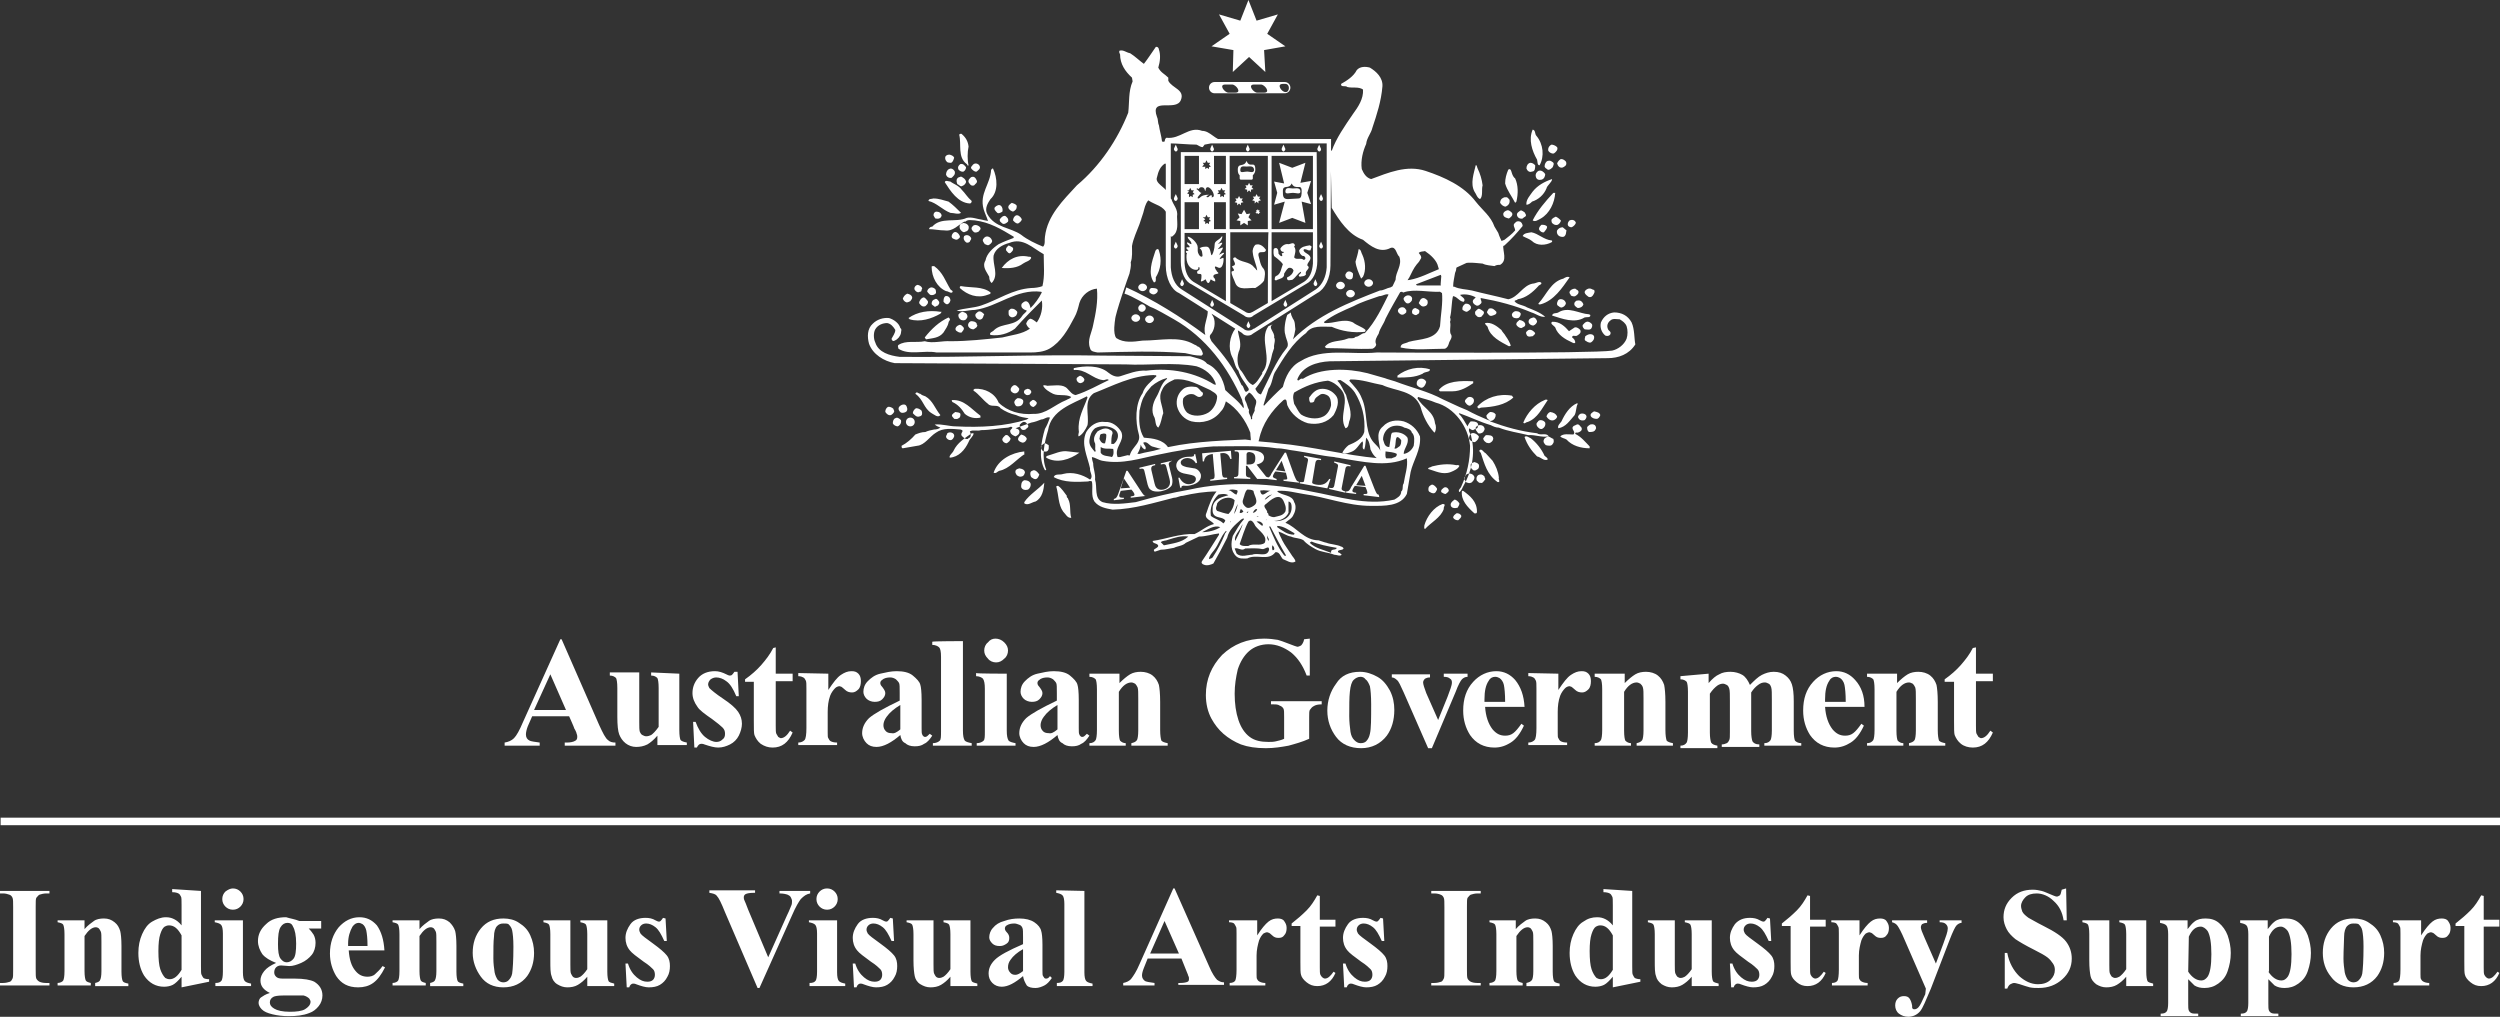 <?xml version="1.0" encoding="utf-8"?>
<!-- Generator: Adobe Illustrator 22.1.0, SVG Export Plug-In . SVG Version: 6.00 Build 0)  -->
<svg version="1.1" id="Layer_1" xmlns="http://www.w3.org/2000/svg" xmlns:xlink="http://www.w3.org/1999/xlink" x="0px" y="0px"
	 width="399.3px" height="162.4px" viewBox="0 0 399.3 162.4" style="enable-background:new 0 0 399.3 162.4;" xml:space="preserve"
	>
<rect x="0" y="0" width="399.3" height="162.4" fill="#333333" stroke="none"/>
<style type="text/css">
	.st0{fill:#FFFFFF;}
</style>
<g>
	<path class="st0" d="M90.9,114.4H85l-0.7,1.6c-0.2,0.5-0.3,1-0.3,1.3c0,0.5,0.2,0.8,0.6,1c0.2,0.1,0.8,0.2,1.6,0.3v0.5h-5.6v-0.5
		c0.6-0.1,1.1-0.3,1.5-0.7c0.4-0.4,0.9-1.3,1.4-2.5l6-13.3h0.2l6,13.7c0.6,1.3,1,2.1,1.4,2.4c0.3,0.3,0.7,0.4,1.2,0.4v0.5h-8.1v-0.5
		h0.3c0.6,0,1.1-0.1,1.4-0.3c0.2-0.1,0.3-0.3,0.3-0.6c0-0.1,0-0.3-0.1-0.5c0-0.1-0.1-0.4-0.4-0.9C91.8,116.4,90.9,114.4,90.9,114.4z
		 M90.4,113.4l-2.5-5.7l-2.6,5.7H90.4z"/>
	<path class="st0" d="M108.5,107.6v9c0,0.9,0.1,1.4,0.2,1.6c0.2,0.2,0.5,0.3,1,0.4v0.4h-4.7v-1.5c-0.6,0.7-1.1,1.1-1.6,1.4
		c-0.6,0.3-1.2,0.4-1.8,0.4c-0.6,0-1.2-0.2-1.7-0.6c-0.5-0.4-0.8-0.9-1-1.4c-0.2-0.5-0.3-1.5-0.3-2.8v-4.6c0-0.9-0.1-1.4-0.2-1.6
		c-0.2-0.2-0.5-0.4-1-0.4v-0.5h4.7v7.9c0,0.8,0,1.3,0.1,1.6c0.1,0.2,0.2,0.4,0.4,0.5c0.2,0.1,0.4,0.2,0.6,0.2c0.3,0,0.6-0.1,0.8-0.2
		c0.3-0.2,0.7-0.6,1.2-1.3v-6.2c0-0.9-0.1-1.4-0.2-1.6c-0.2-0.2-0.5-0.4-1-0.4v-0.5L108.5,107.6L108.5,107.6z M117.8,107.3l0.2,3.9
		h-0.4c-0.5-1.2-1-2-1.6-2.4c-0.5-0.4-1.1-0.6-1.6-0.6c-0.3,0-0.6,0.1-0.9,0.3c-0.2,0.2-0.4,0.5-0.4,0.8c0,0.2,0.1,0.4,0.2,0.6
		c0.3,0.3,1,0.9,2.2,1.7c1.2,0.8,2,1.5,2.4,2.1c0.4,0.6,0.6,1.2,0.6,1.9c0,0.6-0.2,1.3-0.5,1.9c-0.3,0.6-0.8,1.1-1.4,1.4
		c-0.6,0.3-1.2,0.5-1.9,0.5c-0.6,0-1.3-0.2-2.2-0.5c-0.2-0.1-0.4-0.1-0.5-0.1c-0.3,0-0.5,0.2-0.7,0.6h-0.4l-0.2-4.1h0.4
		c0.4,1.1,0.9,1.9,1.5,2.4c0.6,0.5,1.3,0.8,1.8,0.8c0.4,0,0.7-0.1,1-0.4c0.3-0.2,0.4-0.5,0.4-0.9c0-0.4-0.1-0.7-0.4-1
		s-0.8-0.7-1.6-1.3c-1.3-0.9-2.1-1.5-2.4-2c-0.5-0.7-0.8-1.4-0.8-2.2c0-0.9,0.3-1.7,0.9-2.4c0.6-0.7,1.5-1.1,2.7-1.1
		c0.6,0,1.2,0.2,1.8,0.5c0.2,0.1,0.4,0.2,0.5,0.2c0.1,0,0.3,0,0.4-0.1c0.1-0.1,0.2-0.2,0.4-0.5L117.8,107.3L117.8,107.3L117.8,107.3
		z M123.9,103.4v4.2h2.7v1.2h-2.7v7.1c0,0.7,0,1.1,0.1,1.3c0.1,0.2,0.2,0.3,0.3,0.5c0.2,0.1,0.3,0.2,0.4,0.2c0.5,0,1-0.4,1.5-1.2
		l0.4,0.3c-0.7,1.6-1.7,2.4-3.2,2.4c-0.7,0-1.3-0.2-1.9-0.6c-0.5-0.4-0.8-0.9-1-1.4c-0.1-0.3-0.1-1-0.1-2.3v-6.2H119v-0.4
		c1-0.7,1.9-1.5,2.6-2.3c0.7-0.8,1.4-1.7,1.9-2.7L123.9,103.4C123.9,103.4,123.9,103.4,123.9,103.4z M132.3,107.6v2.6
		c0.8-1.2,1.4-2,2-2.4c0.6-0.4,1.1-0.6,1.7-0.6c0.5,0,0.8,0.1,1.1,0.4c0.3,0.3,0.4,0.7,0.4,1.2c0,0.5-0.1,1-0.4,1.3
		c-0.3,0.3-0.6,0.5-1,0.5c-0.4,0-0.8-0.1-1.1-0.4c-0.3-0.3-0.5-0.4-0.6-0.5c-0.1,0-0.2-0.1-0.3-0.1c-0.2,0-0.5,0.1-0.7,0.3
		c-0.3,0.3-0.6,0.7-0.8,1.2c-0.3,0.8-0.4,1.7-0.4,2.6v2.6l0,0.7c0,0.5,0,0.8,0.1,0.9c0.1,0.2,0.2,0.4,0.4,0.5c0.2,0.1,0.5,0.2,1,0.2
		v0.4h-6.2v-0.4c0.5,0,0.8-0.2,1-0.4c0.2-0.2,0.3-0.9,0.3-1.9V110c0-0.7,0-1.1-0.1-1.3c-0.1-0.2-0.2-0.4-0.4-0.5
		c-0.2-0.1-0.4-0.2-0.8-0.2v-0.5L132.3,107.6L132.3,107.6z"/>
	<path class="st0" d="M143.8,117.4c-1.4,1.2-2.7,1.9-3.8,1.9c-0.7,0-1.2-0.2-1.6-0.6c-0.4-0.4-0.7-1-0.7-1.6c0-0.9,0.4-1.7,1.1-2.4
		c0.8-0.7,2.4-1.6,4.9-2.8v-1.2c0-0.9,0-1.4-0.1-1.6c-0.1-0.2-0.3-0.4-0.5-0.6c-0.3-0.2-0.6-0.3-0.9-0.3c-0.5,0-1,0.1-1.3,0.4
		c-0.2,0.1-0.3,0.3-0.3,0.5c0,0.2,0.1,0.4,0.3,0.6c0.3,0.4,0.5,0.7,0.5,1c0,0.4-0.2,0.7-0.5,1c-0.3,0.3-0.7,0.4-1.2,0.4
		c-0.5,0-1-0.2-1.3-0.5c-0.3-0.3-0.5-0.7-0.5-1.1c0-0.6,0.2-1.2,0.7-1.7c0.5-0.5,1.1-1,2-1.2s1.7-0.4,2.6-0.4c1.1,0,2,0.2,2.6,0.7
		c0.6,0.5,1.1,1,1.2,1.5c0.1,0.3,0.2,1.1,0.2,2.4v4.5c0,0.5,0,0.9,0.1,1c0,0.1,0.1,0.2,0.2,0.3c0.1,0.1,0.2,0.1,0.3,0.1
		c0.2,0,0.4-0.2,0.7-0.5l0.4,0.3c-0.4,0.6-0.8,1.1-1.3,1.3c-0.4,0.3-0.9,0.4-1.5,0.4c-0.7,0-1.2-0.2-1.5-0.5
		C144.1,118.5,143.9,118,143.8,117.4z M143.8,116.5v-3.9c-1,0.6-1.7,1.2-2.2,1.9c-0.3,0.4-0.5,0.9-0.5,1.3c0,0.4,0.1,0.7,0.4,1
		c0.2,0.2,0.5,0.3,0.9,0.3C142.8,117.2,143.2,117,143.8,116.5L143.8,116.5z"/>
	<path class="st0" d="M153.8,102.4v14.3c0,0.8,0.1,1.3,0.3,1.6c0.2,0.2,0.6,0.3,1.1,0.4v0.4H149v-0.4c0.5,0,0.9-0.2,1.1-0.4
		c0.2-0.2,0.2-0.7,0.2-1.5v-11.9c0-0.8-0.1-1.3-0.3-1.5c-0.2-0.2-0.6-0.4-1.1-0.4v-0.5C149,102.4,153.8,102.4,153.8,102.4z"/>
	<path class="st0" d="M159,102c0.5,0,1,0.2,1.4,0.6c0.4,0.4,0.6,0.8,0.6,1.3c0,0.5-0.2,1-0.6,1.3c-0.4,0.4-0.8,0.6-1.3,0.6
		s-1-0.2-1.3-0.6c-0.4-0.4-0.6-0.8-0.6-1.3c0-0.5,0.2-1,0.6-1.3C158.1,102.2,158.5,102,159,102L159,102z M160.8,107.6v9.1
		c0,0.8,0.1,1.3,0.3,1.6c0.2,0.2,0.6,0.3,1.1,0.4v0.4h-6.2v-0.4c0.5,0,0.9-0.2,1.1-0.4c0.2-0.2,0.2-0.7,0.2-1.5V110
		c0-0.8-0.1-1.3-0.3-1.6c-0.2-0.2-0.6-0.4-1.1-0.4v-0.5C155.9,107.6,160.8,107.6,160.8,107.6z M168.9,117.4
		c-1.4,1.2-2.7,1.9-3.8,1.9c-0.7,0-1.2-0.2-1.6-0.6c-0.4-0.4-0.7-1-0.7-1.6c0-0.9,0.4-1.7,1.1-2.4c0.8-0.7,2.4-1.6,4.9-2.8v-1.2
		c0-0.9,0-1.4-0.1-1.6c-0.1-0.2-0.3-0.4-0.5-0.6c-0.3-0.2-0.6-0.3-0.9-0.3c-0.5,0-1,0.1-1.3,0.4c-0.2,0.1-0.3,0.3-0.3,0.5
		c0,0.2,0.1,0.4,0.3,0.6c0.3,0.4,0.5,0.7,0.5,1c0,0.4-0.2,0.7-0.5,1c-0.3,0.3-0.7,0.4-1.2,0.4c-0.5,0-1-0.2-1.3-0.5
		c-0.3-0.3-0.5-0.7-0.5-1.1c0-0.6,0.2-1.2,0.7-1.7c0.5-0.5,1.1-1,2-1.2s1.7-0.4,2.6-0.4c1.1,0,2,0.2,2.6,0.7c0.6,0.5,1.1,1,1.2,1.5
		c0.1,0.3,0.2,1.1,0.2,2.4v4.5c0,0.5,0,0.9,0.1,1c0,0.1,0.1,0.2,0.2,0.3c0.1,0.1,0.2,0.1,0.3,0.1c0.2,0,0.4-0.2,0.7-0.5l0.4,0.3
		c-0.4,0.6-0.8,1.1-1.3,1.3c-0.4,0.3-0.9,0.4-1.5,0.4c-0.7,0-1.2-0.2-1.5-0.5C169.2,118.5,169,118,168.9,117.4L168.9,117.4z
		 M168.9,116.5v-3.9c-1,0.6-1.7,1.2-2.2,1.9c-0.3,0.4-0.5,0.9-0.5,1.3c0,0.4,0.1,0.7,0.4,1c0.2,0.2,0.5,0.3,0.9,0.3
		C167.9,117.2,168.3,117,168.9,116.5z"/>
	<path class="st0" d="M178.8,107.6v1.5c0.6-0.6,1.2-1.1,1.7-1.4c0.5-0.3,1.1-0.4,1.7-0.4c0.7,0,1.4,0.2,1.9,0.6
		c0.5,0.4,0.8,0.9,1,1.5c0.1,0.5,0.2,1.4,0.2,2.7v4.5c0,0.9,0.1,1.4,0.2,1.7c0.2,0.2,0.5,0.3,1,0.4v0.4h-5.8v-0.4
		c0.4-0.1,0.7-0.2,0.9-0.5c0.1-0.2,0.2-0.7,0.2-1.5v-5.1c0-0.9,0-1.5-0.1-1.8c-0.1-0.2-0.2-0.4-0.4-0.6c-0.2-0.1-0.4-0.2-0.6-0.2
		c-0.7,0-1.4,0.5-2,1.5v6.2c0,0.9,0.1,1.4,0.2,1.6c0.2,0.2,0.5,0.4,0.9,0.4v0.4h-5.8v-0.4c0.5,0,0.8-0.2,1-0.5
		c0.1-0.2,0.2-0.7,0.2-1.6v-6.5c0-0.9-0.1-1.4-0.2-1.6c-0.2-0.2-0.5-0.4-1-0.4v-0.5L178.8,107.6L178.8,107.6L178.8,107.6z
		 M209.2,102v5.9h-0.5c-0.6-1.6-1.4-2.8-2.5-3.7c-1.1-0.8-2.3-1.3-3.6-1.3c-1.2,0-2.3,0.4-3.1,1.1c-0.8,0.7-1.4,1.7-1.8,2.9
		c-0.3,1.3-0.5,2.5-0.5,3.9c0,1.6,0.2,3,0.6,4.2c0.4,1.2,1,2.1,1.8,2.7c0.8,0.6,1.8,0.8,3,0.8c0.4,0,0.8,0,1.2-0.1
		c0.4-0.1,0.9-0.2,1.3-0.4v-3.5c0-0.7,0-1.1-0.1-1.3c-0.1-0.2-0.3-0.4-0.6-0.5c-0.3-0.2-0.6-0.2-1-0.2h-0.4v-0.5h8.1v0.5
		c-0.6,0-1,0.1-1.3,0.3c-0.2,0.1-0.4,0.3-0.6,0.6c-0.1,0.2-0.1,0.5-0.1,1.1v3.5c-1.1,0.5-2.2,0.8-3.3,1.1c-1.1,0.2-2.3,0.4-3.6,0.4
		c-1.6,0-2.9-0.2-4-0.6c-1-0.4-2-1-2.8-1.7c-0.8-0.7-1.4-1.5-1.9-2.4c-0.6-1.1-0.9-2.4-0.9-3.8c0-2.5,0.9-4.6,2.6-6.4
		c1.8-1.7,4-2.6,6.7-2.6c0.8,0,1.6,0.1,2.2,0.2c0.4,0.1,0.9,0.3,1.7,0.6c0.8,0.3,1.3,0.5,1.4,0.5c0.2,0,0.4-0.1,0.6-0.2
		c0.2-0.2,0.4-0.5,0.5-1L209.2,102C209.2,102,209.2,102,209.2,102z"/>
	<path class="st0" d="M217.2,107.3c1,0,1.9,0.3,2.8,0.8c0.9,0.5,1.5,1.3,2,2.2c0.5,1,0.7,2,0.7,3.1c0,1.6-0.4,3-1.2,4.1
		c-1,1.3-2.4,2-4.1,2c-1.7,0-3.1-0.6-4-1.8c-0.9-1.2-1.4-2.6-1.4-4.2c0-1.6,0.5-3.1,1.4-4.3C214.2,107.9,215.5,107.3,217.2,107.3
		L217.2,107.3z M217.3,108.1c-0.4,0-0.8,0.2-1.1,0.5c-0.3,0.3-0.5,0.9-0.6,1.9c-0.1,0.9-0.1,2.2-0.1,3.9c0,0.9,0.1,1.7,0.2,2.5
		c0.1,0.6,0.3,1,0.6,1.3c0.3,0.3,0.6,0.5,1,0.5c0.4,0,0.7-0.1,0.9-0.3c0.3-0.3,0.5-0.7,0.6-1.2c0.2-0.8,0.2-2.4,0.2-4.7
		c0-1.4-0.1-2.4-0.2-2.9c-0.2-0.5-0.4-0.9-0.7-1.1C217.9,108.2,217.6,108.1,217.3,108.1L217.3,108.1z"/>
	<path class="st0" d="M228.1,119.5l-3.9-8.9c-0.5-1.1-0.8-1.8-1.1-2c-0.2-0.2-0.5-0.4-0.8-0.4v-0.5h6.1v0.5c-0.4,0-0.6,0.1-0.8,0.2
		c-0.2,0.2-0.3,0.4-0.3,0.6c0,0.3,0.2,0.9,0.5,1.7l1.9,4.3l1.5-3.7c0.4-1.1,0.7-1.8,0.7-2.3c0-0.3-0.1-0.5-0.3-0.6
		c-0.2-0.2-0.5-0.3-1-0.3v-0.5h3.8v0.5c-0.4,0-0.7,0.2-0.9,0.4c-0.2,0.2-0.6,0.9-1,2l-3.8,9L228.1,119.5
		C228.1,119.5,228.1,119.5,228.1,119.5z"/>
	<path class="st0" d="M243.5,112.9h-6.3c0.1,1.5,0.5,2.7,1.2,3.6c0.6,0.7,1.2,1,2,1c0.5,0,0.9-0.1,1.3-0.4c0.4-0.3,0.8-0.8,1.3-1.5
		l0.4,0.3c-0.6,1.3-1.3,2.2-2.1,2.7c-0.8,0.5-1.6,0.8-2.6,0.8c-1.7,0-3-0.7-3.9-2c-0.7-1.1-1.1-2.4-1.1-3.9c0-1.9,0.5-3.4,1.6-4.6
		c1-1.1,2.3-1.7,3.7-1.7c1.2,0,2.2,0.5,3,1.4C242.9,109.7,243.4,111.1,243.5,112.9L243.5,112.9z M240.4,112.1c0-1.3-0.1-2.2-0.2-2.7
		c-0.1-0.5-0.4-0.9-0.7-1.1c-0.2-0.1-0.4-0.2-0.7-0.2c-0.4,0-0.8,0.2-1,0.6c-0.5,0.7-0.7,1.7-0.7,3v0.4L240.4,112.1L240.4,112.1z"/>
	<path class="st0" d="M248.9,107.6v2.6c0.8-1.2,1.4-2,2-2.4c0.6-0.4,1.1-0.6,1.7-0.6c0.5,0,0.8,0.1,1.1,0.4c0.3,0.3,0.4,0.7,0.4,1.2
		c0,0.5-0.1,1-0.4,1.3c-0.3,0.3-0.6,0.5-1,0.5c-0.4,0-0.8-0.1-1.1-0.4s-0.5-0.4-0.6-0.5c-0.1,0-0.2-0.1-0.3-0.1
		c-0.2,0-0.5,0.1-0.7,0.3c-0.3,0.3-0.6,0.7-0.8,1.2c-0.3,0.8-0.4,1.7-0.4,2.6v2.6l0,0.7c0,0.5,0,0.8,0.1,0.9
		c0.1,0.2,0.2,0.4,0.4,0.5c0.2,0.1,0.5,0.2,1,0.2v0.4h-6.2v-0.4c0.5,0,0.8-0.2,1-0.4c0.2-0.2,0.3-0.9,0.3-1.9V110
		c0-0.7,0-1.1-0.1-1.3c-0.1-0.2-0.2-0.4-0.4-0.5c-0.2-0.1-0.4-0.2-0.8-0.2v-0.5L248.9,107.6L248.9,107.6z M259.5,107.6v1.5
		c0.6-0.6,1.2-1.1,1.7-1.4c0.5-0.3,1.1-0.4,1.7-0.4c0.7,0,1.4,0.2,1.9,0.6c0.5,0.4,0.8,0.9,1,1.5c0.1,0.5,0.2,1.4,0.2,2.7v4.5
		c0,0.9,0.1,1.4,0.2,1.7c0.2,0.2,0.5,0.3,1,0.4v0.4h-5.8v-0.4c0.4-0.1,0.7-0.2,0.9-0.5c0.1-0.2,0.2-0.7,0.2-1.5v-5.1
		c0-0.9,0-1.5-0.1-1.8s-0.2-0.4-0.4-0.6c-0.2-0.1-0.4-0.2-0.6-0.2c-0.7,0-1.4,0.5-2,1.5v6.2c0,0.9,0.1,1.4,0.2,1.6
		c0.2,0.2,0.5,0.4,0.9,0.4v0.4h-5.8v-0.4c0.5,0,0.8-0.2,1-0.5c0.1-0.2,0.2-0.7,0.2-1.6v-6.5c0-0.9-0.1-1.4-0.2-1.6
		c-0.2-0.2-0.5-0.4-1-0.4v-0.5L259.5,107.6L259.5,107.6L259.5,107.6z M272.9,107.6v1.5c0.6-0.7,1.2-1.2,1.7-1.4
		c0.5-0.3,1.1-0.4,1.8-0.4c0.7,0,1.4,0.2,1.9,0.5c0.5,0.3,0.9,0.9,1.2,1.6c0.7-0.7,1.3-1.3,1.9-1.6c0.6-0.3,1.2-0.5,1.9-0.5
		c0.8,0,1.4,0.2,1.9,0.6c0.5,0.4,0.8,0.8,1,1.4c0.2,0.6,0.3,1.5,0.3,2.7v4.7c0,0.9,0.1,1.4,0.2,1.6c0.2,0.2,0.5,0.4,1,0.4v0.4h-5.9
		v-0.4c0.5,0,0.8-0.2,1-0.5c0.1-0.2,0.2-0.7,0.2-1.5v-4.9c0-1,0-1.7-0.1-2c-0.1-0.3-0.2-0.5-0.4-0.6c-0.2-0.1-0.4-0.2-0.6-0.2
		c-0.4,0-0.7,0.1-1.1,0.4c-0.4,0.3-0.7,0.6-1.1,1.2v6.2c0,0.8,0.1,1.3,0.2,1.6c0.2,0.3,0.5,0.5,1.1,0.5v0.4h-6v-0.4
		c0.3,0,0.6-0.1,0.8-0.2c0.2-0.1,0.3-0.3,0.4-0.5c0.1-0.2,0.1-0.6,0.1-1.3v-4.9c0-1,0-1.7-0.1-2s-0.2-0.5-0.4-0.6
		c-0.2-0.1-0.4-0.2-0.6-0.2c-0.3,0-0.6,0.1-0.9,0.3c-0.4,0.3-0.8,0.7-1.2,1.3v6.2c0,0.8,0.1,1.3,0.2,1.6c0.2,0.3,0.5,0.4,1,0.5v0.4
		h-5.9v-0.4c0.5,0,0.8-0.2,1-0.5c0.1-0.2,0.2-0.7,0.2-1.6v-6.5c0-0.9-0.1-1.4-0.2-1.6c-0.2-0.2-0.5-0.4-1-0.4v-0.5L272.9,107.6
		L272.9,107.6L272.9,107.6z"/>
	<path class="st0" d="M297.8,112.9h-6.3c0.1,1.5,0.5,2.7,1.2,3.6c0.6,0.7,1.2,1,2,1c0.5,0,0.9-0.1,1.3-0.4c0.4-0.3,0.8-0.8,1.3-1.5
		l0.4,0.3c-0.6,1.3-1.3,2.2-2.1,2.7c-0.8,0.5-1.6,0.8-2.6,0.8c-1.7,0-3-0.7-3.9-2c-0.7-1.1-1.1-2.4-1.1-3.9c0-1.9,0.5-3.4,1.6-4.6
		c1-1.1,2.3-1.7,3.7-1.7c1.2,0,2.2,0.5,3,1.4C297.3,109.7,297.8,111.1,297.8,112.9L297.8,112.9z M294.8,112.1c0-1.3-0.1-2.2-0.2-2.7
		c-0.1-0.5-0.4-0.9-0.7-1.1c-0.2-0.1-0.4-0.2-0.7-0.2c-0.4,0-0.8,0.2-1,0.6c-0.5,0.7-0.7,1.7-0.7,3v0.4L294.8,112.1L294.8,112.1z"/>
	<path class="st0" d="M303,107.6v1.5c0.6-0.6,1.2-1.1,1.7-1.4c0.5-0.3,1.1-0.4,1.7-0.4c0.7,0,1.4,0.2,1.9,0.6c0.5,0.4,0.8,0.9,1,1.5
		c0.1,0.5,0.2,1.4,0.2,2.7v4.5c0,0.9,0.1,1.4,0.2,1.7c0.2,0.2,0.5,0.3,1,0.4v0.4h-5.8v-0.4c0.4-0.1,0.7-0.2,0.9-0.5
		c0.1-0.2,0.2-0.7,0.2-1.5v-5.1c0-0.9,0-1.5-0.1-1.8c-0.1-0.2-0.2-0.4-0.4-0.6c-0.2-0.1-0.4-0.2-0.6-0.2c-0.7,0-1.4,0.5-2,1.5v6.2
		c0,0.9,0.1,1.4,0.2,1.6c0.2,0.2,0.5,0.4,0.9,0.4v0.4h-5.8v-0.4c0.5,0,0.8-0.2,1-0.5c0.1-0.2,0.2-0.7,0.2-1.6v-6.5
		c0-0.9-0.1-1.4-0.2-1.6c-0.2-0.2-0.5-0.4-1-0.4v-0.5L303,107.6L303,107.6L303,107.6z M315.6,103.4v4.2h2.7v1.2h-2.7v7.1
		c0,0.7,0,1.1,0.1,1.3c0.1,0.2,0.2,0.3,0.3,0.5c0.2,0.1,0.3,0.2,0.4,0.2c0.5,0,1-0.4,1.5-1.2l0.4,0.3c-0.7,1.6-1.7,2.4-3.2,2.4
		c-0.7,0-1.4-0.2-1.9-0.6c-0.5-0.4-0.8-0.9-1-1.4c-0.1-0.3-0.1-1-0.1-2.3v-6.2h-1.5v-0.4c1-0.7,1.9-1.5,2.6-2.3
		c0.7-0.8,1.4-1.7,1.9-2.7L315.6,103.4C315.6,103.4,315.6,103.4,315.6,103.4z M179.5,72.3c-0.1,0.1-0.2,0.2-0.3,0.3"/>
	<path class="st0" d="M182.4,49.8c0.3,0,0.6-0.3,0.6-0.6c0-0.3-0.3-0.6-0.6-0.6c-0.3,0-0.6,0.3-0.6,0.6
		C181.8,49.5,182,49.8,182.4,49.8z M210.3,24.3L210.3,24.3l-21.7,0v0h0l0,17.5c0,1.7,0.7,3.2,1.7,3.6l8.4,5c0.2,0.2,0.5,0.3,0.8,0.3
		c0.3,0,0.5-0.1,0.7-0.3l8.5-5.1c1-0.5,1.7-1.9,1.7-3.6L210.3,24.3C210.3,24.3,210.3,24.3,210.3,24.3z M195.8,29.4h-1.9v-4.5h1.9
		V29.4z M194.4,31l0.3-0.3l-0.2-0.3l0.4,0l0.2-0.4l0.2,0.4l0.4,0l-0.2,0.3l0.3,0.3l-0.3,0.1v0.4l-0.3-0.2l-0.3,0.2V31
		C194.8,31,194.4,31,194.4,31z M189.2,36.6v-4.3h2.3v4.3H189.2z M189.6,30.4l0.3,0l0.2-0.4l0.2,0.4l0.4,0l-0.2,0.3l0.3,0.3l-0.3,0.1
		v0.4l-0.3-0.2l-0.3,0.2V31l-0.3-0.1l0.3-0.3L189.6,30.4L189.6,30.4z M192.1,34.7l0.4,0l0.2-0.4l0.2,0.4l0.4,0l-0.2,0.3l0.3,0.3
		l-0.3,0.1v0.4l-0.3-0.2l-0.3,0.2v-0.4l-0.3-0.1l0.3-0.3L192.1,34.7L192.1,34.7z M193.6,31.3c0-0.1-0.2-0.1-0.2-0.1
		c-0.2,0-0.3,0.3-0.5,0.3c-0.1,0-0.2,0-0.2-0.1c0-0.1,0.3-0.2,0.4-0.3c-1.4,0-1.4,0.6-1.7,0.6c-0.4,0,0.3-0.7,0.5-0.9
		c-0.3,0-0.4-0.4-0.8-0.6c0.1-0.2,0.2-0.1,0.4,0c0-0.1,0.1-0.3,0.4-0.3c0.6,0,0.5,0.6,0.6,0.6s0-0.6,0.4-0.6c0.6,0,1.4,1.6,0.7,1.6
		C193.4,31.6,193.6,31.3,193.6,31.3L193.6,31.3z M192,26.6l0.3-0.3l-0.2-0.3l0.4,0l0.2-0.4l0.2,0.4l0.4,0l-0.2,0.3l0.3,0.3l-0.3,0.1
		V27l-0.3-0.2l-0.3,0.2v-0.4C192.4,26.7,192,26.6,192,26.6z M191.5,24.9v4.5h-2.3v-4.5H191.5z M195.8,48.1l-5.2-3.1
		c-0.9-0.6-1.3-1.6-1.4-2.9v-4.9h6.6L195.8,48.1L195.8,48.1z M193.9,36.6v-4.3h1.9v4.3H193.9z M202.5,48.4l-2.4,1.4h0
		c-0.2,0.1-0.4,0.2-0.6,0.2c-0.2,0-0.5-0.1-0.6-0.2l-2.4-1.4V37.1h6.1C202.5,37.1,202.5,48.4,202.5,48.4z M202.5,36.6h-6.1V24.9h6.1
		V36.6z M209.7,42.1c-0.1,1.3-0.5,2.3-1.4,2.9l-5.2,3.1V37.1h6.6V42.1z M209.7,36.6h-6.6V24.9h6.6V36.6z M195.4,41.2
		c0-0.1-0.8,0.3-0.6,0.2c0-0.2,0.5-0.7,0.7-0.9c0-0.3-0.4,0-0.8,0.2c1.2-1.8,0.4-1-0.2-0.9c1.1-1.2,0.8-1.2,0-0.8
		c0.6-0.5,0.8-1.1,0.7-1.3c-0.6,0.8-1.2,0.7-1.2,1.4c0,0.5-0.2,1.3-0.4,1.6c-0.3,0.4-0.1-1.3-0.9-1.3c-0.3,0-0.9,0-1.1,0.3
		c0.2,0,0.4,0.4,0.4,0.6c0,0.2,0.2,0.7-0.1,0.7c-0.3,0-0.6-0.6-0.6-0.9l0-0.6c0-0.7-1.1-1.7-1.6-1.7c0,0.5,0.6,0.6,0.6,1.2
		c-0.3,0-0.7-0.5-0.7-0.2c0,0.3,0.4,0.4,0.4,0.6c0,0.3-0.5-0.1-0.5,0.2c0,0.3,0.3,0.2,0.3,0.5c-0.2-0.1-0.4,0-0.4,0.1
		c0,0.1,0.1,0.2,0.2,0.3c-0.1,0.1-0.1,0.2-0.1,0.6c0,1.4,0.9,2,1.5,2c0.5,0,0.4-0.3,0.4-0.5c0,0.2,0.2-0.1,0.2,0.3
		c0,0.4-0.4,0.2-0.4,0.6c0,0.5,0.7,0,0.7,0.5c0,0.7-0.1,0.7-0.1,0.9c0,0.2,0.7-0.2,0.7-0.3c0.2,0.1,0.2,0.6,0.5,0.6
		c0.2,0,0.3-0.5,0.4-0.6c-0.1,0,0.7,0.5,0.7,0.3c0-0.6-0.3-0.4-0.3-0.8c0-0.4,0.9-0.3,0.8-0.5c-0.1-0.2-0.2-0.1-0.3-0.4
		c0,0.1-0.7-1,0.2-0.5C195.4,43.2,195.5,41.3,195.4,41.2L195.4,41.2z M218.6,45.8c0.4,0,0.7-0.3,0.7-0.6c0-0.3-0.3-0.6-0.7-0.6
		c-0.4,0-0.7,0.3-0.7,0.6S218.2,45.8,218.6,45.8z M215.7,47.5c0.4,0,0.7-0.3,0.7-0.6s-0.3-0.6-0.7-0.6s-0.7,0.3-0.7,0.6
		C215,47.2,215.3,47.5,215.7,47.5z M181.4,51.4c0.4,0,0.7-0.3,0.7-0.6c0-0.3-0.3-0.6-0.7-0.6c-0.4,0-0.7,0.3-0.7,0.6
		C180.7,51.1,181,51.4,181.4,51.4z M183.6,51.6c0.4,0,0.7-0.3,0.7-0.6s-0.3-0.6-0.7-0.6c-0.4,0-0.7,0.3-0.7,0.6
		C182.9,51.3,183.2,51.6,183.6,51.6z M245.4,21.7c1.1,1.3,1.3,3.3,0.5,4.7c-0.4,0-0.3-0.6-0.4-0.9c-0.8-1.4-1.4-3.2-0.7-4.8
		C245.3,20.8,245.1,21.4,245.4,21.7L245.4,21.7z M154.7,23.4c-0.2,0.9-0.2,2.2,0,3c-0.2,0.2-0.2-0.2-0.3-0.2
		c-1.5-1.1-0.8-3.2-1.2-4.7c0.1-0.1,0.3-0.2,0.4-0.1C154.3,22,154.6,22.6,154.7,23.4z M248.7,23.5c0.2,0.4-0.2,0.8-0.5,1
		c-0.3,0.1-0.7-0.1-0.9-0.4c-0.1-0.4,0.1-0.8,0.5-1C248,23.1,248.4,23.2,248.7,23.5L248.7,23.5z M152.4,25.2
		c-0.1,0.3-0.2,0.7-0.5,0.8c-0.2,0-0.6,0-0.7-0.2c-0.2-0.2-0.3-0.5-0.2-0.8c0.2-0.3,0.5-0.3,0.7-0.3C152,24.8,152.3,24.9,152.4,25.2
		z M250.1,25.8c0.1,0.2,0.1,0.4,0,0.6c-0.3,0.3-0.6,0.5-1,0.3c-0.3-0.2-0.3-0.4-0.4-0.6c0.1-0.3,0.4-0.6,0.6-0.7
		C249.7,25.4,249.9,25.6,250.1,25.8L250.1,25.8z M248,25.9c0.3,0.2,0.1,0.5,0,0.8c-0.2,0.2-0.5,0.5-0.8,0.4
		c-0.2-0.2-0.4-0.2-0.5-0.5c0-0.4,0.2-0.8,0.5-0.9C247.6,25.6,247.7,25.7,248,25.9L248,25.9z M245.2,26.4c0,0.4,0,1-0.5,1
		c-0.5,0.2-0.8-0.2-0.9-0.5c0-0.4,0.2-0.8,0.6-0.9C244.8,26,245,26.2,245.2,26.4z M156.5,26.6c0.1,0.4-0.3,0.6-0.5,0.8
		c-0.3,0.1-0.6-0.2-0.8-0.4c-0.3-0.3,0.1-0.5,0.2-0.7C155.8,25.9,156.4,26.2,156.5,26.6L156.5,26.6z M154.3,26.7
		c0,0.3-0.2,0.6-0.4,0.7c-0.3,0.1-0.6-0.1-0.8-0.3c-0.2-0.4,0-0.7,0.3-0.9C153.9,26.1,154.1,26.5,154.3,26.7z M236,26.9
		c0.4,0.8,0.7,1.8,0.8,2.7c-0.2,0.7,0.1,1.7-0.4,2.2c-0.5-0.2-0.6-0.8-0.9-1.2c-0.7-1.3-0.1-2.9,0.2-4.2
		C235.9,26.3,235.9,26.7,236,26.9L236,26.9z M152.5,27.4c0.1,0.5-0.2,0.7-0.5,1c-0.5,0.1-0.8-0.2-0.9-0.5c0-0.4,0.2-0.8,0.5-0.9
		C151.9,26.8,152.3,27,152.5,27.4z M242,28.5c0.5,1.1,0.5,2.4,0.2,3.7l-0.2,0.2c-0.5-1-1.3-2-1.6-3.1c0-0.8,0.2-1.5,0.5-2.2
		c0.3-0.2,0.4,0,0.5,0.3C241.5,27.7,241.6,28.2,242,28.5L242,28.5z M246.8,27.8c0,0.4-0.2,0.8-0.6,0.9c-0.4,0.1-0.8,0-0.9-0.5
		c-0.1-0.4,0.1-0.7,0.4-0.9C246.2,27.1,246.6,27.5,246.8,27.8z M154.3,29c0,0.3-0.3,0.6-0.6,0.7c-0.3,0.2-0.5-0.2-0.8-0.3
		c-0.1-0.3-0.2-0.6,0-0.9c0.1-0.2,0.4-0.2,0.6-0.3C153.9,28.4,154.2,28.6,154.3,29z M156,28.8c0.2,0.4-0.3,0.6-0.4,0.8
		c-0.5,0.2-0.7-0.2-0.9-0.5c-0.1-0.4,0.2-0.6,0.4-0.8C155.6,28.1,155.8,28.4,156,28.8L156,28.8z M247.9,28.6c0,0.5-0.8,1-0.9,1.5
		c-0.4,1-1.3,1.8-2.3,2.1c-0.2,0.2-0.5,0.5-0.9,0.5c-0.1-0.8,0.6-1.5,1-2.1C245.6,29.6,246.7,29,247.9,28.6z M153.6,30.3
		c0.6,0.6,0.9,1.2,1.6,1.8c0,0.2-0.1,0.4-0.3,0.4c-1.9-0.1-3.1-2-4-3.4c0.1-0.4,0.6-0.1,0.9-0.1C152.3,29.4,153.1,29.6,153.6,30.3z
		 M248.4,30.8c-0.1,1.6-0.9,3.3-2.3,4.1c-0.4,0.2-0.9,0.6-1.3,0.3c0.8-1.6,2-3,3.3-4.4L248.4,30.8L248.4,30.8L248.4,30.8z
		 M241.1,31.9c0.1,0.6-0.2,0.9-0.6,1.1c-0.4,0-0.7-0.3-0.9-0.6c0-0.4,0.2-0.7,0.5-0.8c0.1-0.1,0.3-0.1,0.5-0.1
		C240.8,31.5,240.9,31.7,241.1,31.9z M151.5,32.2c0.7,0.5,1.4,1.2,2,1.8c-0.5,0.3-1.1,0-1.7,0c-1.3-0.5-2.2-1.6-3.5-1.9
		c0-0.4,0.5-0.3,0.8-0.4C150,31.7,150.7,32,151.5,32.2L151.5,32.2z M192,20.9c-2.1-0.8-3.5,1.4-5.7,1.1c-0.3,0.2-0.2,0.4-0.3,0.6
		c-0.1,0.1-0.3,0-0.4,0c-0.1-0.9-0.4-1.8-0.5-2.6c-0.2-0.4-0.1-0.9-0.3-1.3c-1.2-3.3,3-0.8,3.8-2.7c0.7-1.7-1.4-1.9-2-3.1v-0.5
		c-0.6-0.6-1.2-0.8-1.6-1.6c0.3-1,0.4-2,0.1-2.9c0-0.2-0.2-0.5-0.5-0.4c-0.7,1-1.2,1.8-1.9,2.7c-0.7-0.5-1.4-1.2-2.2-1.7
		c-0.6-0.1-1.1-0.6-1.7-0.4c-0.1,0.2,0,0.4,0.1,0.6c0,1.5,0.8,2.7,1.9,3.7l0.1,0.6c-0.7,1.6-0.5,3.4-0.7,5
		c-1.7,4.3-4.5,8.5-8.2,11.6c-2.2,2.4-4.7,4.8-5.1,8.2c-0.1,0.5,0.1,1.2-0.3,1.6c-1.2-0.5-2.5-1.1-3.5-1.9c-1.7-1.2-4.2-1.1-5.4-3.3
		c-0.5-0.9,0.1-1.8,0.5-2.4c1.3-1.2,1.1-3.4,0.4-4.9c-0.2,0-0.2,0.2-0.3,0.2c-0.1,2.3-1.9,3.8-1.2,6.3c0.2,0.7,0.5,1.2,0.7,1.9
		c-0.3-0.1-0.6-0.1-0.9-0.2c-0.8-0.1-1.7-0.5-2.5-0.3c-1.7,0.8-4.1-0.2-5.5,1.4c-0.2,0-0.5,0.1-0.5,0.4c0.8,0,1.6,0.2,2.5,0.2
		c1.3,0.2,2.2-0.9,3.1-1.4h0.2c0.4-0.4,1-0.2,1.5-0.2c2.4,0.3,4.2,1.4,6.2,2.6v0.2c-0.8,0.3-1.6,0.6-2.4,1c-0.9,0.6-1.9,1.5-2.1,2.6
		c-0.6,1,0.2,1.8,0.6,2.6c0,0.4,0.1,0.8,0.4,1c1.2-1.3,0.1-2.9,0.3-4.4c0.3-1.1,1.4-1.7,2.5-2c2.2-0.9,3.7,0.8,5.5,1.8
		c0,1.8,0.2,3.4-0.2,5.1c-0.5,0.2-1.2,0.3-1.8,0.3c-3,0.2-5.3,1.9-8,2.8c-1.2,0.4-2.6,0.4-3.9,0.8c0.9,0.3,1.9-0.1,2.9-0.1
		c3.7-0.5,6.6-3.4,10.6-2.9l0.1,0.1c-0.5,1-1.1,1.8-1.8,2.5c-0.1-0.4-0.2-0.8-0.5-1c-0.3-0.2-0.6,0-0.9,0.3c-0.1,0.2-0.1,0.4,0,0.6
		c0.2,0.3,0.5,0.4,0.8,0.5c-0.1,0.3-0.5,0.5-0.7,0.8c-1.1,1.8-3.2,1.1-4.5,2.3c-0.2,0.3-0.9,0.4-0.6,0.8c1.4,0.2,2.8-0.2,3.9-1
		c1.4-1.6,2.9-3.1,4.3-4.5c0.2,1.2-0.1,2.5-0.8,3.5c-0.3-0.2-0.6-0.5-1-0.6c-0.4,0.1-0.6,0.5-0.7,0.8c0.1,0.3,0.3,0.6,0.6,0.8
		c-1.3,0.9-2.9,1-4.4,1.4c-2.8,0.3-5.5,0.6-8.3,0.6c-1.3-0.1-2.8,0.4-4.1,0c-1.4,0.3-3-0.2-4.2,0.6c-0.2,0.2,0,0.4,0,0.6
		c1.7,1.1,4.1,0.2,6.1,0.6h14.9c1.1,0,2.2-0.1,3.1-0.6c1.9-1.1,3-3.1,4-5c0.4-0.7,0.6-1.5,0.8-2.3c0.4-1.3,1.6-2.2,2.8-2.3
		c0.2,2-0.2,4-0.6,5.8c-0.2,1.2-1,2.4-0.5,3.7c0.1,0.6,0.8,0.6,1.2,0.7c4.6-0.1,9.2-0.3,14,0.1c0.9,0.2,1.6,0.4,2.6,0.4
		c0.1-0.1,0.3-0.2,0.2-0.4c-0.1-0.4-0.4-1-0.9-1.1c-0.1-0.2-0.4-0.2-0.5-0.3c-2.4-1.4-5.3-0.6-8.2-0.6c-1.5,0.2-3,0.4-4.2-0.4
		c-0.6-0.7-0.2-2.9-0.2-2.9c0-0.9,2.1-6.9,2.3-7.4c0.1-0.6,0.3-1.1,0.2-1.8c0.3-0.8,0.2-1.8,0.2-2.6c0.2-1.2,0.8-2.4,1.2-3.5
		l0.6-1.8c0.2-0.7,0.3-1.4,0.8-2c1.2,0.8,2.4,0.8,3,2.2l0.5,3.2c0,0.2,0.2,0.6,0.4,0.3c1-0.7,0.7-2.1,0.7-3.1
		c0.2-1.2-0.6-1.8-0.9-2.8c-0.3-0.2-0.7-1.1-0.7-1.1c-0.2-0.8-2-1.4-1.6-2.4c0.2-0.9,0.5-1.7,1.3-2.2c0.1,0.1,0.2,0.2,0.2,0.3
		l0.5-0.3l0-3.2c1.2,0,3.1,0.2,4.3,0.2c0.3,0.1,0.6,0.4,1,0.4l0.3-0.4l3.1-0.6C194.1,22.4,193.3,20.9,192,20.9L192,20.9z
		 M162.4,32.9c0,0.5-0.2,0.7-0.6,0.9c-0.3-0.1-0.5-0.2-0.7-0.5c-0.2-0.4,0.2-0.7,0.5-0.9C161.9,32.5,162.3,32.6,162.4,32.9z
		 M159.9,32.9c0.2,0.2,0.3,0.6,0.2,0.9c-0.3,0.2-0.7,0.4-0.9,0.1c-0.2-0.2-0.5-0.5-0.3-0.8C159.2,32.8,159.6,32.6,159.9,32.9
		L159.9,32.9z M241.5,34c0.2,0.4-0.2,0.7-0.5,0.9c-0.4-0.1-0.9-0.2-0.9-0.7c0-0.3,0.3-0.5,0.6-0.6C241,33.5,241.3,33.8,241.5,34z
		 M243.5,33.9c0.1,0.2,0.4,0.5,0.1,0.7c-0.2,0.1-0.3,0.2-0.4,0.3c-0.4,0.1-0.8-0.1-0.9-0.5c-0.1-0.4,0.3-0.6,0.6-0.8
		C243.1,33.6,243.3,33.8,243.5,33.9L243.5,33.9z M150.4,34.4c-0.1,0.5-0.5,0.6-1,0.5c-0.1-0.1-0.2-0.3-0.3-0.5
		c0-0.3,0.1-0.5,0.4-0.6C150,33.8,150.3,34,150.4,34.4L150.4,34.4z M163.2,35c0,0.3-0.4,0.6-0.6,0.7c-0.4,0-0.6-0.3-0.8-0.5
		c0-0.3,0.2-0.7,0.5-0.8C162.6,34.3,163,34.6,163.2,35L163.2,35z M160.9,34.8c0.1,0.1,0.2,0.4,0.1,0.6c-0.2,0.2-0.6,0.5-0.9,0.3
		c-0.2-0.2-0.5-0.3-0.4-0.7c0.2-0.2,0.3-0.4,0.6-0.5C160.6,34.4,160.7,34.6,160.9,34.8L160.9,34.8z M249.3,35.2
		c0,0.3-0.3,0.6-0.5,0.7c-0.3,0.1-0.6,0-0.8-0.2c-0.2-0.1-0.2-0.4-0.2-0.6c0.2-0.3,0.5-0.4,0.7-0.5C248.9,34.8,249.1,35,249.3,35.2
		L249.3,35.2z M251.7,35.6c-0.1,0.3-0.4,0.6-0.7,0.7c-0.2,0-0.6-0.1-0.6-0.5c0-0.3,0.2-0.5,0.3-0.6C251.2,35,251.6,35.2,251.7,35.6z
		 M154.7,36.1c0.1,0.5-0.1,0.8-0.5,0.9c-0.3,0.2-0.5,0-0.7-0.2c-0.2-0.2-0.3-0.5-0.2-0.8c0.1-0.3,0.4-0.3,0.6-0.4
		C154.4,35.7,154.5,35.8,154.7,36.1z M156.6,36.4c0.1,0.3-0.2,0.4-0.3,0.6c-0.2,0.1-0.5,0.2-0.7,0.1c-0.3-0.2-0.6-0.6-0.3-0.9
		C155.6,35.7,156.4,36,156.6,36.4z M247.1,36.2c0,0.4-0.3,0.6-0.5,0.9c-0.3,0.1-0.7-0.2-0.8-0.5c0-0.3,0.2-0.5,0.4-0.7
		C246.5,35.9,246.9,35.9,247.1,36.2z M250.2,36.8c-0.1,0.3,0,0.7-0.4,1c-0.3,0.1-0.7,0-0.9-0.2c-0.2-0.2-0.3-0.5-0.2-0.8
		c0.2-0.3,0.5-0.5,0.9-0.5L250.2,36.8L250.2,36.8z M153.3,37.7c0.1,0.3-0.2,0.4-0.3,0.5c-0.3,0.2-0.5,0-0.8-0.1
		c-0.3-0.2-0.2-0.5-0.1-0.7C152.5,36.7,153.1,37.2,153.3,37.7z M247.8,38.4c0.2,0,0.1,0.3,0,0.3c-0.9,0.5-2.3,0.6-3.1-0.2
		c-0.5-0.4-1-0.5-1.5-0.8c0.2-0.5,0.9-0.5,1.4-0.6C245.7,37.3,246.6,38.3,247.8,38.4L247.8,38.4z M155.1,38c0.1,0.3-0.2,0.4-0.2,0.6
		c-0.2,0.2-0.5,0.2-0.6,0.1c-0.3-0.2-0.5-0.6-0.3-1C154.4,37.4,154.9,37.6,155.1,38L155.1,38z M158.4,38.3c0.2,0.3-0.1,0.6-0.4,0.8
		c-0.3,0.2-0.5-0.1-0.7-0.1c-0.2-0.3-0.5-0.6-0.2-0.9C157.5,37.5,158.2,37.8,158.4,38.3z M202.2,39.9c-0.1,0.8-1.3-0.1-1.2,0.9
		c0.2,0.7,0.3,1.6,0.8,2.1c0.4,0.5,0.2,1.3,0.1,1.9c-0.3,0.5-0.9,0.9-1.4,1.2c-1.1-0.1-2.7,0.5-3.2-0.8c-0.2-0.6-0.6-1.2-0.6-1.8
		c0.1-0.1,0.3-0.1,0.4-0.2c0-0.3-0.3-0.4-0.3-0.7c1.2-0.2-0.5-1.3,0.5-1.4c0.9,0.9,2.3,0.6,3,1.6c0.2,0.1,0.3,0.4,0.5,0.5
		c-0.1-0.9-0.6-1.8-0.7-2.8c-0.1-0.5,0.1-1,0.4-1.3C201.3,38.8,201.9,39.5,202.2,39.9L202.2,39.9z M161.8,39.6
		c0.1,0.4-0.2,0.6-0.4,0.8c-0.3,0.2-0.5-0.2-0.7-0.4c-0.1-0.4,0.2-0.6,0.4-0.8C161.3,39.3,161.6,39.4,161.8,39.6L161.8,39.6z
		 M185.1,40c0.5,1.5,0.3,3-0.5,4.3c0,0.3,0.1,0.8-0.3,0.8c-1-1.4-0.3-3.4,0.2-4.9C184.6,39.8,185,39.6,185.1,40z M217.6,40.7
		c0.5,1.1,0.6,2.5,0.1,3.5l-0.3,0.3c-0.4-0.9-0.8-1.8-0.9-2.7c0.2-0.7,0.4-1.3,0.5-2C217.4,39.8,217.4,40.4,217.6,40.7z M164.7,41.2
		c-0.2,0.5-0.9,0.6-1.3,0.9c-0.9,0.7-2.2,0.8-3.4,0.7c1-1.4,2.5-2.2,4.3-1.8C164.5,41,164.7,41,164.7,41.2z M149.2,42.5
		c1.4,1,1.8,2.4,2.6,3.7c0.1,0.2,0.5,0.2,0.3,0.5c-0.3,0.2-0.6-0.2-1-0.2c-1.4-0.6-2.3-2.2-2.3-3.9C148.8,42.5,149,42.5,149.2,42.5z
		 M216.1,43.7c0,0.4,0,0.8-0.3,0.9c-0.4,0.1-0.8-0.1-0.9-0.5c-0.1-0.3,0.1-0.4,0.2-0.6C215.4,43.2,215.9,43.4,216.1,43.7z
		 M232.1,45.7c0-0.7,0.2-1.4,0.3-2.1c0.1-0.2,0.2-0.5,0.2-0.8c0.9-1.2,2.8-0.8,4.2-0.7c0.6,0.3,1.3,0.3,1.9,0.4
		c0.3-0.2,0.6-0.2,0.9-0.2c1.2-0.7,0.4-2.1,0.5-3.2l-0.5-1.1c-0.1-0.2-0.2-0.5-0.3-0.8l-0.6-1c-0.6-1.7-1.9-2.6-3-4
		c-1.9-2.5-5-3.9-8-4.9c-3-1-6,0.3-8.7,1.3c-0.8-0.2-1.2-0.9-1.5-1.6c-0.2-1.4,0.2-2.9,0.7-4c0.1-1,0.8-1.7,1-2.6
		c0.7-2.1,1.4-4.2,1.6-6.6c0.1-1.4-1-2.4-2-3c-0.7-0.2-1.6-0.2-2.1,0.4c-0.5,1-1.6,1.7-2.5,2.2c-0.1,0.6,0.7,0.2,1,0.5
		c0.8,0.2,1.8-0.1,2.5,0.4c0.1,1.5-0.8,2.8-1.6,3.9c-1.3,1.9-2.7,3.9-3.4,5.9l-0.2-0.2l0.2,9.3c1.2,2,2.7,4.3,5,5.1
		c1.2,1,2.7,2.2,4.4,1.3c0.9-0.3,0.9,1,1.4,1.4c0.5,1.4-0.6,2.4-0.6,3.7l-1,2.1c-1.1,2.2-2.2,4.6-3.9,6.4c-0.6,0-0.9,0.6-1.5,0.6
		c-0.3,0.4-0.9,0.1-1.3,0.3c-1.2,0.5-2.8,0.2-3.6,1.3c0.1,0.1,0.2,0.2,0.3,0.2c2.3,0,4.9,0.2,7.3,0.1c0.3-0.1,0.6-0.4,0.6-0.7
		c-0.3-0.6,0.1-1.2,0.4-1.7c0.2-0.9,0.8-1.5,1.1-2.4c0.8-1.6,1.7-3.1,2.6-4.7l1.2-1.9c0.3-0.6,0.7-1.5,1.2-2.1
		c0.3-0.3,0.5-0.6,0.7-1c0-0.4-0.2-0.5-0.4-0.8c0.3-0.3,0.7-0.2,1-0.3c0.9,0.6,1.9,1.5,2.1,2.5l0.3,1l0.2,0.5l-0.1,1.3l0.2,1.2
		c0.2,1.8-0.2,3.7-0.3,5.5c-0.6,2.2-3.2,2-5,2.5c-0.5,0.3-1.3,0.2-1.3,0.9c2.2,0.5,4.8,0.2,7.1,0.2c0.4-0.2,0.5-0.5,0.6-0.8
		c0.1-0.5,0.6-0.9,0.4-1.4c-0.4-0.5,0-1.4-0.2-2.1c0.1-0.2,0.1-0.5,0-0.7c0.3-1.1,0.2-2.4,0.5-3.5C231.9,47.2,232.1,45.7,232.1,45.7
		z M250.7,44.3c-1.2,1.7-2.5,3.7-4.6,4.3c-0.2,0-0.3,0.1-0.4-0.1c1.3-1.4,2-3.5,4-4C250,44.3,250.4,44.1,250.7,44.3L250.7,44.3z
		 M147.3,46.1c-0.2,0.2,0,0.5-0.4,0.5c-0.3,0.2-0.6,0-0.8-0.3c-0.2-0.4,0.2-0.8,0.5-0.8C146.9,45.6,147.2,45.7,147.3,46.1
		L147.3,46.1z M158.2,46.7c0.1,0.3-0.3,0.3-0.5,0.4c-1.6,0.6-3.2,0-4.4-1.1c0-0.2,0-0.3,0.2-0.3C155.1,46,156.9,45.7,158.2,46.7z
		 M149.4,46.2c0.1,0.2,0.1,0.4,0.1,0.6c-0.2,0.3-0.6,0.4-0.9,0.3c-0.2-0.1-0.3-0.3-0.5-0.5c0-0.4,0.3-0.6,0.6-0.7
		C149,45.9,149.2,46,149.4,46.2z M184.9,46.3c0.1,0.3-0.2,0.6-0.5,0.7c-0.3,0.1-0.6-0.1-0.8-0.3c-0.1-0.3,0-0.6,0.3-0.7
		C184.2,46,184.8,46,184.9,46.3z M252.1,46.5c0.1,0.4-0.2,0.6-0.5,0.8c-0.2,0.1-0.5,0-0.7-0.1c0-0.2-0.3-0.3-0.2-0.6
		c0.1-0.3,0.5-0.5,0.9-0.5C251.8,46.3,252,46.3,252.1,46.5z M254.6,46.3c0.2,0.3,0,0.6-0.2,0.9c-0.2,0.3-0.5,0.3-0.7,0.2
		c-0.2-0.2-0.5-0.3-0.6-0.7c0-0.3,0.3-0.5,0.6-0.6C254.2,46,254.3,46.3,254.6,46.3z M145.7,47.5c0,0.3-0.2,0.4-0.3,0.6
		c-0.2,0.1-0.4,0.2-0.6,0.2c-0.3-0.1-0.5-0.3-0.6-0.6c0.1-0.3,0.3-0.6,0.7-0.8C145.3,47,145.6,47.1,145.7,47.5L145.7,47.5z
		 M225.5,47.5c0.1,0.2,0,0.3,0,0.5c-0.2,0.3-0.5,0.6-0.9,0.4c-0.2-0.2-0.5-0.5-0.4-0.8C224.5,47.1,225.2,47,225.5,47.5L225.5,47.5z
		 M151.8,48c-0.1,0.3-0.2,0.5-0.5,0.6c-0.3,0-0.5-0.3-0.6-0.4c0-0.3,0-0.7,0.3-0.9C151.4,47.2,151.8,47.5,151.8,48L151.8,48z
		 M148.2,48.1c0.1,0.4-0.2,0.6-0.4,0.8c-0.5,0.2-0.8-0.2-1-0.5c0-0.3,0.3-0.8,0.7-0.9C147.8,47.5,148,47.9,148.2,48.1z M228,48
		c0.1,0.4,0,0.8-0.4,0.9c-0.5,0.2-0.8-0.2-1-0.5c0.2-0.3,0.2-0.7,0.7-0.8C227.6,47.6,227.8,47.8,228,48z M150,48.2
		c0.1,0.3-0.1,0.4-0.2,0.6c-0.2,0-0.3,0.2-0.5,0.2c-0.2-0.2-0.5-0.3-0.5-0.5c0-0.4,0.2-0.6,0.5-0.7C149.6,47.6,149.8,47.9,150,48.2z
		 M250.1,48.5c-0.1,0.3-0.3,0.5-0.6,0.6c-0.3,0.1-0.5-0.2-0.7-0.3c-0.2-0.2-0.1-0.5,0-0.7C249,47.5,250.1,47.8,250.1,48.5z
		 M252.9,48.6c-0.1,0.4-0.5,0.6-0.9,0.6c-0.3-0.2-0.7-0.4-0.5-0.9c0.2-0.2,0.2-0.3,0.5-0.3C252.5,47.9,252.8,48.3,252.9,48.6z
		 M234.9,48.9c0.2,0.5-0.3,0.7-0.6,0.9c-0.3,0-0.5-0.2-0.7-0.3c-0.1-0.4,0.1-0.8,0.5-1C234.5,48.5,234.7,48.6,234.9,48.9z
		 M224.5,49.4c0.2,0.1,0.1,0.3,0.1,0.5c-0.2,0.2-0.5,0.5-0.9,0.3c-0.3-0.2-0.5-0.4-0.4-0.7C223.5,49,224.3,48.9,224.5,49.4
		L224.5,49.4z M226.7,49.6c0,0.3,0,0.5-0.3,0.6c-0.3,0.3-0.6,0-0.8-0.1c-0.1-0.2-0.1-0.4,0-0.6c0.1-0.2,0.3-0.3,0.5-0.3
		C226.2,49.3,226.5,49.3,226.7,49.6L226.7,49.6z M162.4,49.7c0.2,0.2,0,0.5-0.1,0.7c-0.2,0.2-0.6,0.4-0.9,0.2
		c-0.4-0.2-0.3-0.6-0.3-1c0.2-0.1,0.2-0.3,0.5-0.3C162,49.3,162.2,49.5,162.4,49.7z M239,49.8c0.1,0.4-0.3,0.5-0.6,0.6
		c-0.5,0.2-0.7-0.2-0.9-0.5c0-0.2,0.2-0.4,0.3-0.6C238.4,49.1,238.7,49.5,239,49.8z M237,49.8c0.1,0.4-0.3,0.6-0.4,0.8
		c-0.3,0.1-0.6,0.1-0.8-0.2c-0.2-0.1-0.2-0.3-0.2-0.6c0.2-0.2,0.3-0.4,0.6-0.5C236.5,49.4,236.8,49.6,237,49.8z M254,50.3
		c0.1,0.5-0.6,0.3-0.9,0.4c-1.6,1-3.6,0.2-5.2-0.3c0.1-0.5,0.7-0.3,1-0.5c1.6-1,3.3,0.2,4.9,0.3L254,50.3z M150.4,49.8l-0.2,0.3
		c-1.4,0.8-3.2,1.4-4.9,0.9l-0.2-0.2c1.4-1,3.3-1.3,5.1-1L150.4,49.8L150.4,49.8z M242.9,50.1c0,0.3-0.2,0.6-0.4,0.7
		c-0.4,0.1-0.9,0-1-0.4c-0.1-0.3,0.2-0.6,0.5-0.7C242.3,49.7,242.7,49.7,242.9,50.1z M157.2,50.2c-0.2,0.3-0.1,0.6-0.5,0.8
		c-0.4,0.2-0.8-0.2-0.9-0.5c-0.1-0.4,0.2-0.5,0.4-0.7C156.6,49.6,156.9,49.9,157.2,50.2z M154.5,50.4c0.1,0.3-0.1,0.4-0.2,0.6
		c-0.2,0.2-0.5,0.2-0.8,0.1c-0.3-0.2-0.5-0.5-0.4-0.9c0.2-0.2,0.3-0.3,0.6-0.4C154.1,49.9,154.4,50,154.5,50.4z M245.5,51.3
		c0,0.3-0.3,0.6-0.6,0.7c-0.3,0-0.6-0.2-0.7-0.4c-0.1-0.2-0.1-0.5,0.2-0.7c0.1-0.1,0.3-0.1,0.5-0.2C245.2,50.7,245.4,51,245.5,51.3
		L245.5,51.3z M151.7,50.9c0.1,0.3-0.2,0.4-0.2,0.6c-0.1,0.6-0.5,1.1-0.8,1.6c-0.7,0.9-1.7,0.9-2.8,1.1l-0.2-0.3
		c1.1-1.4,2.3-2.5,3.8-3.2L151.7,50.9z M243.6,51.7c0.1,0.5-0.3,0.5-0.6,0.7c-0.3,0-0.6-0.2-0.8-0.5c-0.1-0.4,0.3-0.6,0.5-0.8
		C243.2,51.2,243.5,51.4,243.6,51.7z M156,51.7c0,0.1,0,0.2,0.1,0.2c0,0.4-0.3,0.5-0.6,0.7c-0.3,0-0.6-0.1-0.8-0.4
		c-0.2-0.3,0-0.8,0.4-0.9C155.5,51.3,155.9,51.4,156,51.7L156,51.7z M250.6,52.9l0.9-0.6c0.4-0.1,0.7,0.2,0.9,0.4
		c0.2,0.5-0.2,0.7-0.5,0.9c-0.3,0.2-0.8-0.2-0.8,0.3c0.3,0.2,0.5,0.5,0.5,0.8c-0.1,0.2-0.3,0.1-0.5,0c-1.1-0.5-2.3-1.2-2.7-2.4
		c-0.2-0.3-0.9-0.6-0.5-0.9C249.1,51.3,250,52.2,250.6,52.9L250.6,52.9z M254.2,51.7c0.2,0.2,0.1,0.5,0,0.7
		c-0.2,0.4-0.8,0.2-1.1,0.2c-0.2-0.2-0.4-0.4-0.3-0.7c0.2-0.2,0.3-0.4,0.6-0.5C253.7,51.3,254,51.5,254.2,51.7L254.2,51.7z
		 M240.5,53.7c0.3,0.4,0.7,1.1,0.8,1.5c-0.1,0.1-0.3,0.1-0.3,0.1c-1.3-0.7-3-1.5-3.4-3.1c-0.1-0.2-0.4-0.3-0.4-0.6
		c1-0.2,1.9,0.5,2.6,1.1C240,53.1,240.3,53.3,240.5,53.7L240.5,53.7z M153.9,52.3c0.2,0.3-0.2,0.6-0.3,0.8c-0.4,0.1-0.6-0.1-0.9-0.3
		c-0.3-0.4,0.2-0.8,0.5-0.9C153.5,51.8,153.7,52.1,153.9,52.3z M245.2,53.2c0,0.2-0.3,0.4-0.4,0.5c-0.3,0-0.6,0.2-0.9-0.1
		c-0.1-0.2-0.3-0.5,0-0.7C244.3,52.4,244.9,52.8,245.2,53.2z M254.6,53.7c0.1,0.5-0.2,0.8-0.5,1c-0.4,0.1-0.7-0.2-0.9-0.3
		c-0.2-0.2,0-0.5,0-0.7c0.3-0.2,0.6-0.4,1-0.3C254.3,53.4,254.5,53.5,254.6,53.7L254.6,53.7z M228.4,59c0,0.5-0.8,0.3-1.2,0.7
		c-1.2,0.6-2.6,0.6-4,0.6V60C224.6,58.9,226.6,58.4,228.4,59z M173.2,60.6c0,0.3-0.2,0.5-0.6,0.6c-0.3,0-0.5-0.2-0.6-0.4
		c-0.2-0.5,0.2-0.6,0.5-0.8C172.8,60.1,173.1,60.3,173.2,60.6L173.2,60.6z M227.8,61c-0.1,0.3-0.2,0.7-0.6,0.9
		c-0.3,0.1-0.6-0.1-0.8-0.3c-0.2-0.2-0.1-0.4-0.1-0.6C226.5,60.3,227.5,60.3,227.8,61z M235.3,61.2c-0.9,0.6-2,1.3-3.3,1.3l-2,0
		l-0.2-0.2c1.2-1.5,3.5-1.5,5.5-1.4C235.3,61,235.3,61.2,235.3,61.2z M162.8,62.1c0,0.3-0.2,0.6-0.5,0.7c-0.4,0.1-0.6-0.1-0.8-0.3
		c-0.2-0.3,0-0.7,0.3-0.9C162.2,61.3,162.6,61.8,162.8,62.1L162.8,62.1z M164.7,62.5c0.1,0.2-0.1,0.3-0.2,0.5
		c-0.2,0.1-0.5,0.2-0.7,0c-0.3-0.2-0.3-0.4-0.2-0.6c0.1-0.2,0.3-0.2,0.5-0.3C164.3,62.1,164.6,62.2,164.7,62.5L164.7,62.5z
		 M150.2,66.3c-0.4,0.5-1-0.1-1.4-0.3c-1.3-0.8-1.3-2.2-2.6-3.1c0.2-0.5,0.5,0,0.8,0c0.2,0.2,0.5,0.3,0.8,0.4
		C149,64,149.3,65.2,150.2,66.3z M260.6,51.5c-0.6-1.1-1.6-1.6-2.8-1.6c-1,0.1-1.7,0.7-2.1,1.6c-0.2,0.8,0.1,1.6,0.7,2.1
		c0.3,0.1,0.6,0.1,0.8-0.2c0.2-0.5-0.3-0.5-0.4-0.9c-0.2-0.5,0-1,0.4-1.3c0.4-0.4,1-0.2,1.5-0.2c0.5,0.3,0.9,0.6,1.1,1.1
		c0.2,0.6,0.2,1.4,0,2c-0.4,1-1.4,1.7-2.3,1.9c-3.1,0.5-37.6,0.3-37.6,0.3c-4.1,0.4-8.7-0.8-12.2,1.4c-1.6,0.8-2.4,2.5-2.8,4.1
		c-1,0.9-2.1,2-3,3l-0.1-0.1l0.8-2.6c0.6-0.8,0.6-1.8,1-2.6c1.4-2.3,2.8-4.7,5-6.3c0.9-1.3,2.6-1,4.1-1c1.6,0.7,3.4,1,5.3,0.8
		c0.1-0.1,0.1-0.2,0.1-0.3c-0.5-0.5-1.4-0.7-2-1.2c-1.5-0.7-3,0.2-4.5,0.1c-0.1-0.1-0.2-0.1-0.1-0.2c1.4-1.1,3.1-1.8,4.7-2.5
		c1.3-0.7,2.7-1.1,4.1-1.6c0.6,0,1.1-0.5,1.6-0.2l2-0.5c0.1,0,0.2,0.2,0.3,0.1c1.7-0.6,3.9,0,5.8-0.1l0.3,0.2l1.8,0.5
		c0.7,0.1,1,0.9,1.7,0.9c0.4-0.5-0.4-0.8-0.6-1.1c0.8-0.2,1.8,0,2.5,0.4l-0.4,0.4c-0.2,0.4,0.1,0.7,0.5,0.9c0.3,0.1,0.5-0.1,0.6-0.2
		c0.5-0.3,0-0.7,0.1-1c2.8,0.5,5.5,1.2,8.1,2.3c0.7,0.2,1.4,0.8,2.2,0.7c-0.8-0.7-1.9-1.1-2.9-1.5c-0.6-0.4-1.6-0.4-2-1
		c0.1-0.2,0.4-0.1,0.5-0.3c1.3-0.2,2.4-1.1,3.3-2.1c0.1-0.2,0.5-0.2,0.5-0.5c-0.3-0.4-0.9,0.1-1.4,0.1c-1.6,0.3-2.3,2.2-3.9,2.5
		c-1.9-0.5-3.9-0.9-5.8-1.4c-0.9-0.2-2-0.2-2.8-0.6l-2.1-0.2h-3.9c0-0.1-0.2-0.1-0.1-0.2l3.9-1.5l10.2-4.7c1.1-1,2-2,2.9-3.1
		c0-0.3-0.2-0.6-0.4-0.7c-0.3-0.1-0.6-0.1-0.8,0.2c-0.5,0.3,0,0.8,0,1.2c-0.5,0.6-1.2,1.1-1.7,1.5c-0.2,0-10.5,4.7-10.5,4.7
		c-1.5,0.6-3,1.4-4.6,1.7l-2.2,0.3c-0.2,0.5-0.5,0.7-0.9,0.9c-0.6,0.1-1.1,0.5-1.7,0.5c-4.9,1.9-10,3.9-13.9,7.8
		c0.2-0.5,0.3-1,0.4-1.6c-0.1-0.6,0-1.2-0.4-1.7c-0.1-0.2-0.4-0.8-0.3-1l-0.6,0.4c-0.3,0.8-0.6,2.4-0.3,3.2c0.1,0.7,0.7,1.5,0.2,2.1
		c-1.8,2.2-2.8,4.9-4.1,7.4c-0.5-0.1-0.7-0.5-0.9-0.9c1.3-1.6,2.3-3.5,2.7-5.6l0.3-0.9c-0.1-0.6,0.3-1.2,0-1.7
		c0.2-0.8-1.1-1.6-0.2-2.1l-0.7,0.3c-1.6,2.1,0.8,5.3-1,7.4v0.2c-0.5,0.7-0.8,1.4-1.5,1.8c-0.9-0.4-1.2-1.4-1.8-2.2
		c-0.8-0.8-0.8-2.4-0.3-3.5c0.3-1.1-0.2-2.1-0.3-3.1l-0.4-0.2c-0.9,1.2-1.2,3.1-0.5,4.5c0.4,0.7,0.4,1.6,1,2.2
		c0.3,1.1,1,1.8,1.6,2.8c0.2,0.4-0.2,0.5-0.4,0.6c-0.4-0.3-0.3-0.9-0.7-1.1c-1.2-2.7-2.9-4.8-4.8-7c-0.1-0.3-0.4-0.6-0.2-1
		c0.7-0.7,0.9-2,0.5-2.9c-0.1-0.2-0.3-0.4-0.3-0.6l-0.6-0.5c0.1,1.3-0.8,2.5-0.4,3.9v0.1c-3.9-2.9-8.2-5.6-12.6-7.6l-0.3,1
		c1.1,0.3,4.1,2.1,4.1,2.1c1.3,0.5,2.5,1.3,3.8,2c5.1,2.9,8.6,7.6,10.9,12.9c0,0.4,0.4,0.9,0.2,1.3c-0.8-1.2-1.9-1.9-2.9-2.9
		c-0.3-1.8-1.3-3.5-2.9-4.2c-0.6-0.8-1.8-0.9-2.7-1.2l-13.8-0.1c-11.2-0.2-21.4,0.3-32.6,0.2c-1.6-0.2-3.4-0.7-3.9-2.3
		c-0.3-0.6-0.3-1.6,0-2.1c0.4-0.7,1.2-1,1.9-1c0.6,0.1,1,0.6,1.3,1.1c0,0.5-0.4,1-0.6,1.4c0,0.2,0.2,0.5,0.5,0.3
		c0.5-0.2,0.9-0.7,1-1.2c0-0.3,0.2-0.6-0.1-0.8c-0.2-0.8-1.1-1.4-1.8-1.6c-0.9-0.1-1.9,0.2-2.6,0.9c-0.9,0.8-0.9,2.1-0.6,3.2
		c0.6,1.7,2.4,2.8,4.1,3.1l36.9,0.2c3.6,0.2,7.6-0.4,11.3,0.3c1.3,0.4,2.7,1.4,3.1,2.9c0,0.1-0.2,0-0.3,0c-3-1.9-6.9-2.7-10.8-2.2
		c-1.5-0.1-2.9,0.5-4.2,0.9c-0.7,0.2-1.4-0.2-1.9-0.6c-1.4-1.2-3.8-1.1-5.5-0.7c0,0.1,0,0.2,0,0.3c1.9-0.2,3,1.4,4.6,1.6
		c0.4,0.1,0.7-0.3,1,0c-1.7,0.8-3.4,1.8-5.3,2.4c-0.6-0.1-0.9-0.6-1.3-1c-0.7-0.8-2-0.5-3-0.5c-0.3,0.1-0.6-0.2-0.9,0
		c0.3,0.6,1,1,1.6,1.3c0.9,0.4,2,0,2.9,0.5c-0.2,0.3-0.5,0.3-0.8,0.5c-1.8,0.7-3.3,2.3-5.2,2.2c-2.1,0.2-4.2-0.4-5.6-1.8
		c-0.6-1.5-2.2-2.3-3.8-2.2c-0.1,0.1-0.3,0.1-0.2,0.3c0.8,0.5,1.5,1.5,2.3,2.1c0.5,0.6,1.6,0,2,0.7c0.7,0.5,1.6,0.9,2.5,1.1
		c0.6,0.3,1.3,0.4,2,0.5l-0.3,0.2c-3.4,1.1-7.4,1.3-11.3,1.1c-1.1,0-2.2-0.4-3.4-0.3c0.2,0.2,0.6,0.4,0.9,0.5
		c-0.3,0.2-0.6,0.3-1,0.3c-0.5,0.1-1,0.2-1.4,0.4c-0.6,0-1.1,0.2-1.6,0.4c-0.6,0.7-1.4,1.4-2.2,1.8c0,0.2,0,0.4,0.2,0.4l2.3-0.4
		c1.2-0.1,2-1.5,3-2.1c1.1-0.8,2.6-0.6,3.9-0.5c0.8,0.2-0.1,0.5,0.2,1c0.3,0.3,0.6,0.6,1,0.5c0.1-0.1,0.1-0.2,0.3-0.2
		c0.2-0.3,0.2-0.6,0-1c0.5-0.3,1.2,0,1.8-0.2c1.4,0,2.9-0.3,4.3-0.4c0.2,0,0.5-0.3,0.7,0c-0.1,0.3-0.5,0.3-0.3,0.8
		c0.1,0.3,0.5,0.5,0.8,0.6c0.4-0.2,0.7-0.4,0.6-0.9c-0.1-0.3-0.4-0.3-0.6-0.4l2.5-0.9c0.6-0.1,1.1-0.3,1.6-0.5
		c0.5,0,0.9-0.5,1.4-0.3c-0.2,0.6-0.5,1.3-0.8,1.8c-0.6,2-1.1,4.7,0,6.6c0.1,0,0.2,0,0.2-0.1c-0.8-2-0.3-4.3,0.3-6.3
		c0.5-3.2,3.9-4.2,6.2-5.4l0.1,0.2c-0.6,1.7-1.6,3.3-1.4,5.3c0.1,0.3-0.2,0.7,0,0.9c0.6-0.3,1.1-1.1,1.4-1.8c0.3-1.7-0.7-3.9,1-5.1
		c3.1-1.2,6-2.8,9.6-2.9c0.1,0.1,0.4-0.1,0.4,0.2c-0.8,0.8-1.9,1.6-2.2,2.7c-1.2,1.7-1.2,4.5-0.6,6.6c0.3,1.2-0.7,1.8-1.2,2.7
		c-0.2,0.3-0.3,0.9-0.5,1.3l0.7,0.1c0.6-0.7,1.2-1.5,1.3-2.5c0.1,0.4,0.4,0.7,0.7,0.8c0.3-0.4-0.2-0.7-0.3-1.1
		c0.6-0.3,0.9,0.4,1.4,0.6c0.8,0.2,1.5,0.5,2.3,0.5l0.3-0.3c-0.8-1.3-2.5-1.5-3.9-1.6c-0.8-1.3-0.8-2.8-0.7-4.3
		c0.2-0.8,0.3-1.6,0.8-2.4c0.2-0.5,0.7-1,1.1-1.5c0.7-0.6,1.6-1.1,2.4-1.3h0.1l0,0.1c-1,0.8-1.1,1.9-1.7,2.9c-0.6,1-0.9,2.3-0.3,3.3
		c0.2,0.5,0.1,1.3,0.6,1.6c0.5-0.7,0.5-1.6,0.8-2.3c-0.1-1.3-0.9-2.4-0.2-3.7c0.4-1,1.2-1.3,2-1.7c2.1-0.2,3.9,0.9,5.7,1.7
		c0.4,0.3,1,0.5,1.1,1c0,1-0.6,2.1-1.4,2.6c-1,0.6-2.5,0.7-3.4,0c-0.6-0.6-0.8-1.6-0.6-2.3c0.4-0.5,1-0.8,1.7-0.6
		c0.4,0.2,0.7,0.6,1.2,0.3c0.2-0.1,0.3-0.4,0.2-0.6c-0.4-0.2-0.6-0.8-1.1-0.9c-0.7-0.1-1.6-0.1-2.1,0.4c-0.8,0.7-1.1,1.7-0.9,2.7
		c0.3,1.2,1.2,2.1,2.3,2.4c1.7,0.4,3.6-0.1,4.7-1.6c0.5-0.5,0.6-1,0.8-1.6c1.8,1.1,3.2,3.1,3.9,5c0,0.6,0.2,1.3,0,1.9l1.3,0.1
		c-0.1-0.3,0-0.6,0.1-0.9c0.5-2.5,2-4.6,3.9-6.3c0.6-0.4,0.5,0.5,0.6,0.8c0.6,1.4,1.9,2.5,3.3,2.9c1.6,0.3,3.1-0.1,4.1-1.3
		c0.5-0.9,1.1-2.3,0.3-3.2c-0.5-0.6-1.2-1-2.1-1c-1,0-1.6,0.7-2.1,1.4c0,0.3,0,0.6,0.2,0.8c0.2,0,0.5,0,0.6-0.2
		c0.1-0.6,0.6-0.8,1-1.1c0.4-0.2,0.9,0,1.2,0.2c0.4,0.3,0.5,0.9,0.5,1.5c-0.1,0.7-0.6,1.5-1.2,1.8c-1.1,0.6-2.7,0.3-3.6-0.3
		c-0.5-0.5-0.7-1.1-1.1-1.7c-0.1-0.6-0.3-1.1,0-1.8c1.7-1,3.4-1.7,5.4-1.9c0.8,0.2,1.5,0.7,2,1.3c1.7,1.8-0.4,4.3,0.8,6.3
		c0.5-0.1,0.5-0.7,0.6-1.1c0.6-1.4-0.2-2.9-0.5-4.2c-0.5-0.8-0.7-1.6-1.4-2.3c0.2-0.1,0.3-0.1,0.5-0.1c0.8,0.5,1.7,1.1,2.3,2
		c1.1,1.8,1.7,3.9,1.5,6.3c-0.3,1.1-1.5,1.7-2.5,2.1c-0.4,0.3-0.8,0.8-1,1.2c0.5,0.3,1.1,0,1.6-0.2c0.7-0.3,1.1-1.2,1.6-1.6
		c0.1,0,0,0.2,0.1,0.2c0,0.4-0.2,1,0.2,1.1c0.2-0.5,0.2-1.3,0.3-1.9c0.5,0.5,0.6,1.2,0.7,1.9c0.3,0.7,0.9,1.6,1.8,1.7
		c0.2-0.3,0-0.7-0.1-1c-0.1-1-0.9-1.4-1.4-2.1c-1.3-1.8-0.7-4.7-1.7-6.8c-0.4-1.1-1.2-1.9-2-2.8l0.2-0.2c1.9,0,3.4,0.6,5.1,0.9
		c2.1,1,5.1,0.8,6.1,3.5c0.4,1.5,1.1,2.9,2.2,4.1l0.1-0.1c0.2-0.4,0.2-1,0-1.4c-0.2-1.9-1.9-2.4-2.8-4l0.1-0.2
		c0.9,0.3,1.9,0.5,2.8,0.9c3,0.8,5.2,3.8,5.5,6.9c0,2.4-0.5,4.5-1.4,6.5c-0.1,0.3-0.6,0.6-0.3,0.9c0.4-0.3,0.5-0.8,0.7-1.1
		c1.2-2.1,1.9-5,1.2-7.7c0-0.5-0.6-0.9-0.3-1.4c0.2,0.2,0.4,0.3,0.6,0.3c0.2-0.2,0.6-0.2,0.7-0.4c0-0.2,0.2-0.5,0-0.7
		c-0.2-0.3-0.7-0.3-1.1-0.3c-0.2,0.2-0.4,0.5-0.5,0.8c-0.4-0.6-0.8-1.5-1.4-2l0.1-0.1c1.7,0.6,3.3,1.4,5,1.9
		c0.4,0.2,0.8,0.4,1.3,0.4c1.5,0.6,3.1,0.8,4.7,1.2c1.1-0.1,2.1,0.4,3.2,0.2v-0.1l0,0c-0.4-0.5-1.3,0-1.8-0.4
		c-2.6-0.3-5.1-1-7.5-1.9c0-0.1,0.2-0.1,0.3-0.1c0.4-0.2,0.6-0.5,0.6-1c-0.2-0.3-0.5-0.4-0.9-0.4c-0.2,0.1-0.5,0.4-0.6,0.6
		c0,0.3,0.3,0.7,0.6,0.7c-0.1,0.1-0.2,0-0.3,0c-1.2-0.5-2.3-1-3.4-1.6l-1.2-0.5c-0.9-0.4-1.7-0.8-2.6-1.2c-2.4-1.3-5.1-1.9-7.7-2.9
		c-0.6-0.2-1.1-0.3-1.6-0.5l-2.8-0.8c-3.2-0.8-7.5-0.9-10.3,0.9c-0.5-0.2-0.7,0.6-0.9,0.1c0.8-2.1,3.1-2.8,5.2-2.9
		c15.2-0.2,29.4-0.3,44.4-0.5c1.7,0,3.4-0.6,4.4-2.2C261,54.1,261.1,52.6,260.6,51.5L260.6,51.5z M200.4,65.6
		c-0.2,0.5-0.5,0.8-0.4,1.3l-0.2,0.1c0.1-0.6-0.5-0.9-0.3-1.5c-0.3-0.5-0.3-1-0.6-1.5c-0.3-0.6,0.3-0.9,0.6-1.3
		c0.5,0.2,0.7,0.7,1.1,1.2C200.8,64.5,200.3,65,200.4,65.6z M241.5,63.2c0,0.1,0.2,0.2,0.2,0.3c-1.3,1.2-3.2,1.5-5.1,1.6
		c-0.2,0-0.3,0.2-0.5,0.1c-0.1-0.1-0.2-0.2-0.1-0.3C237.3,63.5,239.4,62.8,241.5,63.2z M235.4,63.8c0.1,0.5-0.2,0.8-0.6,1
		c-0.4,0-0.6-0.3-0.8-0.6c-0.1-0.3,0.2-0.5,0.3-0.6C234.5,63.3,235.2,63.3,235.4,63.8z M163.4,63.9c0.1,0.3,0,0.6-0.2,0.8
		c-0.2,0.2-0.5,0.2-0.7,0.2c-0.3,0-0.4-0.3-0.5-0.6c0-0.3,0.2-0.5,0.5-0.7C162.8,63.6,163.1,63.6,163.4,63.9z M156.6,66.4v0.3
		c-0.9,0.2-1.8,0-2.5-0.6c-0.5-0.8-1.1-1.5-2-1.9c0-0.1-0.2-0.3,0-0.3C154,63.8,155.1,65.3,156.6,66.4L156.6,66.4z M247.2,63.9
		c-0.9,1.3-1.6,2.9-3.2,3.5c-0.3,0-0.5,0.4-0.7,0.1c0.6-1.5,1.9-3,3.4-3.6C246.8,63.8,247.1,63.8,247.2,63.9L247.2,63.9z
		 M165.6,64.3c0,0.4-0.3,0.5-0.5,0.7c-0.3,0-0.5-0.2-0.6-0.4c-0.2-0.4,0.2-0.5,0.4-0.7C165.1,63.8,165.4,64,165.6,64.3L165.6,64.3z
		 M252,64.5c-0.3,0.5-0.2,1.2-0.5,1.8c-0.8,0.9-1.4,1.9-2.6,2.1c-0.2-0.4,0.3-0.8,0.5-1.1c0.5-1.1,1.3-2.4,2.5-2.9L252,64.5
		L252,64.5z M144.8,64.9c0.1,0.3,0.2,0.5,0,0.8c-0.2,0.2-0.6,0.3-0.9,0.2c-0.3-0.2-0.5-0.6-0.3-0.9
		C143.9,64.6,144.6,64.4,144.8,64.9z M142.7,65.3c0,0.2,0.2,0.3,0.1,0.5c-0.1,0.2-0.3,0.4-0.5,0.5c-0.4,0.1-0.7-0.2-0.9-0.5
		c0-0.3,0.1-0.6,0.4-0.8C142.1,64.9,142.5,65.1,142.7,65.3z M147.2,65.6c0.1,0.3,0.2,0.8-0.3,0.9c-0.5,0.2-0.8-0.2-1.1-0.5
		c0-0.3,0.2-0.6,0.5-0.8C146.6,65.2,146.9,65.3,147.2,65.6z M153.4,66.1c0,0.3,0,0.6-0.3,0.7c-0.2,0.2-0.5,0.1-0.7,0.1
		c-0.1-0.2-0.5-0.4-0.3-0.7c0.2-0.2,0.3-0.3,0.5-0.4C152.9,65.9,153.2,65.8,153.4,66.1z M255.6,66.3c-0.1,0.3-0.3,0.6-0.6,0.6
		c-0.3,0-0.7-0.1-0.9-0.4c-0.2-0.4,0.2-0.6,0.5-0.8C255.1,65.8,255.5,65.9,255.6,66.3L255.6,66.3z M248.7,66.5
		c0,0.3-0.3,0.5-0.5,0.6c-0.5,0.2-1-0.2-1.2-0.6c0.1-0.3,0.3-0.6,0.6-0.7C248.2,65.9,248.5,66.1,248.7,66.5L248.7,66.5z M253.4,66.5
		c0,0.3-0.2,0.5-0.3,0.6c-0.3,0.1-0.7,0.1-0.9-0.2c-0.3-0.3-0.1-0.6,0.2-0.8C252.6,66,253.3,66,253.4,66.5z M143.9,67.1
		c0.1,0.4-0.1,0.8-0.5,1c-0.3,0-0.7-0.2-0.8-0.5c0-0.3,0.1-0.7,0.4-0.8C143.3,66.6,143.6,66.8,143.9,67.1L143.9,67.1z M246.8,67.5
		c0.1,0.4-0.1,0.8-0.5,1c-0.3,0.1-0.5-0.1-0.7-0.3c-0.2-0.2-0.3-0.6,0-0.8C245.8,66.9,246.6,67.1,246.8,67.5z M164.2,67.9
		c0.2,0.4-0.3,0.5-0.4,0.7c-0.2,0.1-0.5,0.1-0.6,0c-0.2-0.2-0.4-0.5-0.3-0.8c0.2-0.2,0.3-0.3,0.5-0.4
		C163.9,67.3,164,67.7,164.2,67.9L164.2,67.9z M254.9,68.2c0.1,0.3-0.1,0.4-0.2,0.6c-0.2,0.2-0.6,0.2-0.9,0.2
		c-0.3-0.2-0.3-0.5-0.3-0.8c0.2-0.2,0.3-0.3,0.5-0.4C254.4,67.7,254.8,67.8,254.9,68.2z M252.6,68.3c0.2,0.5-0.3,0.7-0.6,0.8
		c-0.2,0-0.4-0.1-0.4,0.2c1,0.5,1.6,1.3,2.3,2v0.3c-1.4,0-2.8-0.4-3.7-1.4c-0.3-0.2-0.7-0.2-1-0.5c0.5-0.5,1.4-0.3,2.1-0.3
		c0.5-0.5-0.6-0.9,0.1-1.4c0.2,0,0.4-0.3,0.7-0.2C252.3,67.9,252.4,68.1,252.6,68.3z M237.1,68.4c0.1,0.2-0.1,0.4-0.2,0.6
		c-0.2,0.2-0.6,0.3-0.8,0.2c-0.2-0.3-0.5-0.5-0.4-0.9C236,67.7,237,67.8,237.1,68.4z M152.4,69.7c-0.1,0.3-0.3,0.6-0.6,0.6
		c-0.3,0-0.6-0.2-0.7-0.5c0-0.3,0.2-0.4,0.2-0.6C151.7,68.9,152.5,69.1,152.4,69.7z M155.5,69.2c0,0.5-0.6,0.8-0.8,1.4
		c-0.6,1.3-1.6,2.4-3,2.5c-0.2-0.3,0.5-0.8,0.6-1.1c0.6-1.3,1.8-2,2.9-2.8L155.5,69.2L155.5,69.2L155.5,69.2z M236.2,69.7
		c0,0.4-0.3,0.7-0.6,0.9c-0.3,0.1-0.6-0.2-0.8-0.3c-0.3-0.3-0.1-0.6,0-0.9C235.2,68.9,235.9,69.3,236.2,69.7z M238.5,70
		c0,0.4-0.3,0.7-0.7,0.8c-0.1-0.1-0.3,0-0.4-0.1c-0.3-0.2-0.5-0.4-0.5-0.7c0.2-0.2,0.3-0.5,0.5-0.5C237.9,69.5,238.4,69.5,238.5,70z
		 M161.4,70c0,0.4-0.3,0.6-0.6,0.8c-0.3,0-0.6-0.2-0.7-0.5c-0.1-0.3,0.3-0.6,0.5-0.8C161,69.4,161.1,69.7,161.4,70z M164,70.1
		c-0.1,0.3-0.3,0.6-0.7,0.6c-0.3-0.1-0.6-0.2-0.7-0.5c0-0.4,0.3-0.6,0.5-0.8C163.5,69.5,163.9,69.7,164,70.1L164,70.1z M246.7,72.8
		c0.2,0.2,0.5,0.3,0.5,0.6c-0.6,0.3-1.1-0.4-1.7-0.5c-0.9-0.9-1.6-1.9-2-3.1c0.3-0.3,0.7,0.1,1,0.2
		C245.4,70.7,246.2,71.7,246.7,72.8z M248.1,70.1c0.1,0.3,0.1,0.6-0.1,0.8c-0.2,0.4-0.7,0.3-1.1,0.2c-0.2-0.2-0.5-0.5-0.3-0.9
		c0.1-0.3,0.5-0.4,0.7-0.5C247.6,69.8,247.8,70,248.1,70.1z M167.5,71.1c0,0.3,0.1,0.8-0.3,1c-0.3,0.1-0.8,0-0.9-0.5
		c-0.2-0.5,0.2-0.5,0.5-0.8C167,70.8,167.2,70.9,167.5,71.1z M238.4,73.6c0.5,0.8,0.9,1.7,1,2.7c-0.1,0.3,0.2,0.5,0,0.7h-0.2
		c-1.7-1.2-2.1-2.9-2.7-4.7c-0.2-0.1-0.2-0.2-0.2-0.4c0.4-0.3,0.6,0.3,1,0.5L238.4,73.6z M172.4,72.3
		C172.3,72.3,172.4,72.4,172.4,72.3c-1.5,1.1-3.6,1.8-5.3,0.8c0-0.1,0-0.3,0.2-0.3c1.1-0.3,2.2-0.9,3.3-0.7L172.4,72.3L172.4,72.3z
		 M163.7,72.5c-1.3,0.8-2.5,2.4-4.1,2.7c-0.3,0.1-0.5,0.5-0.9,0.3c0.7-2.1,2.9-3.2,4.9-3.4V72.5z M236.2,74.2c0.1,0.3,0,0.7-0.3,0.8
		c-0.2,0.2-0.6,0.2-0.7,0c-0.3-0.2-0.3-0.5-0.3-0.8c0.1-0.3,0.4-0.3,0.6-0.4C235.7,73.9,236,73.9,236.2,74.2L236.2,74.2z
		 M233.1,74.4c-0.2,0.5-0.9,0.8-1.4,1c-1.3,0.5-2.5-0.2-3.6-0.5c0-0.3,0.4-0.2,0.6-0.4c1.2-0.3,2.5-0.5,3.9-0.2
		C232.7,74.3,232.9,74.2,233.1,74.4L233.1,74.4z M163.7,75.5c-0.1,0.2-0.1,0.5-0.5,0.6c-0.3,0.1-0.5,0-0.8-0.2
		c-0.1-0.2-0.3-0.4-0.2-0.7c0.1-0.3,0.4-0.3,0.6-0.4C163.4,74.9,163.7,75.1,163.7,75.5L163.7,75.5z M166,75.8
		c-0.1,0.2-0.2,0.6-0.5,0.7c-0.3,0.1-0.5-0.1-0.8-0.3c-0.1-0.2-0.2-0.5-0.1-0.8c0.1-0.2,0.3-0.2,0.5-0.3
		C165.5,75.1,165.8,75.5,166,75.8L166,75.8z M235.5,76.2c0,0.3-0.1,0.5-0.3,0.7c-0.2,0.3-0.6,0.3-0.8,0.2c-0.3,0-0.3-0.3-0.5-0.5
		c-0.2-0.3,0.2-0.5,0.3-0.8C234.6,75.5,235.3,75.6,235.5,76.2z M237.1,76.1c0,0.2,0.2,0.4,0.1,0.5c-0.2,0.2-0.4,0.7-0.8,0.5
		c-0.2,0.1-0.3-0.2-0.5-0.3c-0.2-0.4,0-1,0.5-1C236.7,75.7,237,76,237.1,76.1z M164.6,77.2c0.1,0.4-0.1,0.8-0.4,1
		c-0.4,0.1-0.9,0.1-1.1-0.4c0-0.4,0-0.9,0.5-1.1C164,76.7,164.4,76.8,164.6,77.2z M166.8,77.1c-0.1,1.1-0.3,2.4-1.4,3
		c-0.6,0.1-1.2,0.7-1.8,0.3v-0.2C164.4,79,165.8,78.2,166.8,77.1z M229.5,78c0.1,0.2-0.1,0.4-0.2,0.6c-0.2,0.3-0.6,0.2-0.9,0
		c-0.3-0.1-0.3-0.5-0.2-0.8c0.1-0.2,0.3-0.3,0.5-0.4C229,77.4,229.3,77.7,229.5,78L229.5,78z M170.6,79.7c0.5,0.9,0.2,2.1,0.5,3
		c-0.6,0.1-0.9-0.6-1.3-1c-0.8-1.1-0.7-2.7-1.1-4c0.1-0.1,0.2-0.1,0.3-0.1c0.6,0.4,1,1.1,1.4,1.6C170.3,79.5,170.6,79.5,170.6,79.7z
		 M231.4,78.3c0,0.3-0.3,0.4-0.5,0.6c-0.3,0-0.5-0.2-0.7-0.3c-0.1-0.4,0.2-0.5,0.4-0.7C230.9,77.7,231.3,77.9,231.4,78.3L231.4,78.3
		z M235.9,81.7c0,0.1,0,0.3-0.2,0.3h-0.2c-1.1-1-2.2-2.1-2-3.6l0.2,0C234.8,79.2,235.9,80.1,235.9,81.7z M233.1,80.4
		c0,0.3-0.2,0.5-0.3,0.7c-0.4,0.1-1.1,0.1-1.1-0.5c0-0.4,0.4-0.6,0.6-0.8C232.6,79.8,232.9,80.1,233.1,80.4z M230.6,81.3
		c-0.5,1.4-2,2.1-3,3.2c-0.2-0.1-0.1-0.4-0.1-0.6c0.4-1.4,1.5-2.9,2.9-3.4C231.1,80.5,230.5,80.9,230.6,81.3L230.6,81.3z
		 M233.4,82.4c0,0.3-0.3,0.5-0.5,0.7c-0.3,0-0.6-0.1-0.8-0.4c0-0.4,0.3-0.5,0.5-0.7C232.9,81.9,233.3,82.1,233.4,82.4z M205.2,13.1
		c0.5,0,0.9,0.4,0.9,0.9c0,0.5-0.4,0.9-0.9,0.9H194c-0.5,0-0.9-0.4-0.9-0.9c0-0.5,0.4-0.9,0.9-0.9H205.2z M197.3,14.8
		c1.1,0,0.1-1.3-0.5-1.3h-1.1c-1.1,0-0.1,1.3,0.5,1.3H197.3z M201.9,14.8c1.1,0,0.1-1.3-0.5-1.3h-1.1c-1.1,0-0.1,1.3,0.5,1.3H201.9
		L201.9,14.8z M205.3,13.4h-0.4c-1.1,0-0.2,1.3,0.4,1.3C206,14.8,206.1,13.4,205.3,13.4z M204.3,26l2.1,0.8l2.1-0.8l-0.8,3.2
		l1.7-0.3l-0.6,1.9l0.6,1.8l-1.5-0.4l0.6,3.4l-2.1-0.8l-2.1,0.8l0.9-3.4l-1.7,0.5l0.5-1.9l-0.5-1.8l1.6,0.3L204.3,26L204.3,26z
		 M207.4,31.7c0.5,0,0.5-0.7,0.5-1.2c0-1.3-1,0-1.6-1.2c-0.4,1-1.4,0.1-1.4,1.2c0,0.8,0,1.3,0.8,1.3L207.4,31.7L207.4,31.7
		L207.4,31.7z M205.3,30.6c0,0.5,0.7,0.2,1.2,0.2c0.5,0,1.2,0.3,1.2-0.2c0-0.7-0.7-0.5-1.2-0.5C206,30.1,205.3,29.8,205.3,30.6z
		 M199.2,30.7v-0.4l-0.4-0.1l0.3-0.3l-0.2-0.3l0.4,0l0.2-0.4l0.2,0.4l0.4,0l-0.2,0.3l0.3,0.3l-0.4,0.1v0.4l-0.3-0.3L199.2,30.7
		L199.2,30.7z M197.6,32.8v-0.4l-0.4-0.1l0.3-0.3l-0.2-0.3l0.4,0l0.2-0.4l0.2,0.4l0.4,0l-0.2,0.3l0.3,0.3l-0.4,0.1v0.4l-0.3-0.3
		L197.6,32.8L197.6,32.8z M200.4,32.5v-0.4l-0.4-0.1l0.3-0.3l-0.2-0.3l0.4,0l0.2-0.4l0.2,0.4l0.4,0l-0.2,0.3l0.3,0.3l-0.4,0.1v0.4
		l-0.3-0.3L200.4,32.5L200.4,32.5z M200.7,34.2v-0.2l-0.2,0l0.2-0.2l-0.1-0.2l0.2,0l0.1-0.2l0.1,0.2l0.2,0l-0.1,0.2l0.2,0.2l-0.2,0
		v0.2l-0.2-0.1C200.9,34,200.7,34.1,200.7,34.2z M198.1,36v-0.7l-0.6-0.1l0.5-0.5l-0.3-0.6l0.6,0.1l0.4-0.7l0.4,0.7l0.6-0.1
		l-0.3,0.6l0.5,0.5l-0.6,0.1V36l-0.6-0.4L198.1,36z M199.4,0l1.3,3.3l3.4-1l-1.7,3.1l2.9,2L201.9,8l0.2,3.5l-2.6-2.4l-2.6,2.4L197,8
		l-3.5-0.6l2.9-2l-1.7-3.1l3.4,1L199.4,0L199.4,0z M187.2,73.6c-0.4,0.2-0.6,0.3-0.5,0.7l0.5,2c0.1,0.4,0.1,1-0.1,1.3
		c-0.3,0.4-0.9,0.7-1.4,0.8c-0.3,0.1-1,0.2-1.6,0c-0.4-0.2-0.6-0.3-0.8-1l-0.5-2.1c-0.1-0.5-0.3-0.5-0.8-0.4l0-0.2l2.5-0.6l0,0.2
		c-0.5,0.1-0.7,0.2-0.6,0.8l0.5,2.1c0.1,0.4,0.3,1.2,1.4,1c1.3-0.3,1.1-1.3,1-1.7l-0.5-1.9c-0.1-0.4-0.2-0.6-0.9-0.4l0-0.2l1.7-0.4
		L187.2,73.6L187.2,73.6z M191,74c-0.2-0.4-0.8-1-1.7-0.8c-0.4,0.1-0.8,0.4-0.7,0.8c0.1,0.3,0.2,0.4,0.9,0.6l1.2,0.2
		c0.3,0,0.9,0.3,1.1,1c0.1,0.6-0.2,1.4-1.6,1.7c-0.7,0.2-1.1,0-1.3,0.1c-0.2,0-0.2,0.2-0.2,0.3l-0.2,0l-0.3-1.6l0.2,0
		c0.3,0.6,0.9,1.2,1.8,1c0.9-0.2,0.8-0.8,0.8-0.9c-0.1-0.4-0.5-0.5-1-0.6l-0.5-0.1c-1.4-0.2-1.5-0.8-1.6-1.1c-0.1-0.4,0-1.3,1.4-1.6
		c0.6-0.1,1,0,1.2-0.1c0.2,0,0.2-0.1,0.2-0.3l0.2-0.1l0.3,1.4L191,74L191,74z M196,76.5l-2.7,0.3l0-0.2c0.6-0.1,0.7-0.1,0.7-0.7
		l-0.3-3.4c-0.5,0.1-1.3,0.2-1.4,1.2l-0.2,0l-0.1-1.3l4.6-0.4l0.1,1.3l-0.2,0c-0.3-1-1-1-1.6-0.9l0.3,3.4c0.1,0.5,0.2,0.5,0.8,0.5
		C196,76.3,196,76.5,196,76.5z M202.4,76.5l-1.6,0l-1.6-2.1l-0.2,0l0,1.3c0,0.5,0.2,0.5,0.7,0.6l0,0.2l-2.6-0.1l0-0.2
		c0.5,0,0.7-0.1,0.7-0.6l0.1-2.9c0-0.6-0.2-0.6-0.7-0.6l0-0.2l2.5,0c0.5,0,2.2,0.1,2.2,1.2c0,0.8-0.8,1-1.2,1.1l1.5,1.9
		c0.1,0.1,0.2,0.1,0.3,0.1C202.4,76.3,202.4,76.5,202.4,76.5z M199.1,74.2c1,0,1.4-0.1,1.4-1c0-0.7-0.3-0.9-0.9-1
		c-0.4,0-0.4,0.1-0.5,0.3L199.1,74.2L199.1,74.2z M207.5,77.1l-2.5-0.3l0-0.2c0.5,0,0.6,0,0.6-0.2c0-0.2-0.2-0.7-0.2-0.9l-1.7-0.2
		c-0.3,0.4-0.4,0.7-0.4,0.8c0,0.2,0.3,0.3,0.6,0.4l0,0.2l-1.6-0.2l0-0.2c0.4,0,0.6-0.2,0.8-0.7l2.1-3.3l0.2,0l1.3,3.6
		c0.3,0.7,0.4,1,0.7,1L207.5,77.1L207.5,77.1z M205.3,75.3l-0.6-1.7l-0.9,1.5L205.3,75.3z M212,78l-4.4-0.8l0-0.2
		c0.4,0,0.7,0.1,0.7-0.3l0.6-3.1c0.1-0.4-0.2-0.5-0.6-0.6l0-0.2l2.7,0.5l0,0.2c-0.5-0.1-0.8-0.1-0.9,0.4l-0.5,3
		c-0.1,0.3,0.1,0.4,0.6,0.5c1.1,0.2,1.7-0.2,2.1-0.9l0.2,0L212,78L212,78z M214.9,78.7l-2.6-0.6l0-0.2c0.4,0.1,0.7,0.1,0.8-0.3
		l0.6-3.1c0.1-0.4-0.3-0.5-0.6-0.6l0-0.2l2.6,0.6l0,0.2c-0.4-0.1-0.7-0.1-0.8,0.3l-0.6,3.1c-0.1,0.4,0.2,0.5,0.6,0.6L214.9,78.7z
		 M220.3,79.4l-2.5-0.3l0-0.2c0.5,0,0.6,0,0.6-0.2c0-0.2-0.2-0.7-0.3-0.9l-1.7-0.2c-0.3,0.4-0.4,0.7-0.4,0.8c0,0.2,0.3,0.3,0.6,0.3
		l0,0.2l-1.6-0.2l0-0.2c0.4,0,0.6-0.2,0.8-0.7l2.1-3.4l0.2,0l1.4,3.6c0.3,0.7,0.4,1,0.7,1L220.3,79.4L220.3,79.4z M218.1,77.6
		l-0.6-1.6l-0.9,1.5C216.6,77.5,218.1,77.6,218.1,77.6z M200.5,27.1c0-1.6-0.9-0.1-1.4-1.4c-0.4,1.1-1.4,0.2-1.4,1.4
		c0,0.5,0.1,0.7,0.3,0.9v0.5c0,0.1,0.1,0.2,0.2,0.2h1.7c0.1,0,0.2-0.1,0.2-0.2v-0.5C200.4,27.7,200.5,27.4,200.5,27.1z M199.2,27.4
		c-0.5,0-1.1,0.3-1.1-0.2c0-0.8,0.5-0.6,1-0.6c0.5,0,1.2-0.2,1.2,0.6C200.2,27.7,199.6,27.4,199.2,27.4L199.2,27.4z M214.1,46.2
		c0.4,0,0.7-0.3,0.7-0.6s-0.3-0.6-0.7-0.6s-0.7,0.3-0.7,0.6C213.4,45.9,213.7,46.2,214.1,46.2z M210.7,23.1c0,0-0.3,0.6-0.3,0.7
		c0,0.2,0.2,0.4,0.3,0.4c0.2,0,0.3-0.2,0.3-0.4L210.7,23.1L210.7,23.1z M187.8,23.1c0,0-0.3,0.6-0.3,0.7c0,0.2,0.2,0.4,0.3,0.4
		c0.2,0,0.3-0.2,0.3-0.4L187.8,23.1z M193.6,23.1c0,0-0.3,0.6-0.3,0.7c0,0.2,0.2,0.4,0.3,0.4s0.3-0.2,0.3-0.4L193.6,23.1z
		 M199.3,23.1c0,0-0.3,0.6-0.3,0.7c0,0.2,0.2,0.4,0.3,0.4s0.3-0.2,0.3-0.4L199.3,23.1z M205,23.1c0,0-0.3,0.6-0.3,0.7
		c0,0.2,0.2,0.4,0.3,0.4s0.3-0.2,0.3-0.4L205,23.1L205,23.1z M187.8,31c0,0,0.3,0.6,0.3,0.7c0,0.2-0.2,0.4-0.3,0.4
		c-0.2,0-0.3-0.2-0.3-0.4C187.5,31.6,187.8,31,187.8,31z M187.8,38.6c0,0,0.3,0.6,0.3,0.7c0,0.2-0.2,0.4-0.3,0.4
		c-0.2,0-0.3-0.2-0.3-0.4L187.8,38.6z M188.8,44.6c0,0,0.3,0.6,0.3,0.7c0,0.2-0.2,0.4-0.3,0.4c-0.2,0-0.3-0.2-0.3-0.4L188.8,44.6
		L188.8,44.6z M193.6,47.9c0,0,0.3,0.6,0.3,0.7c0,0.2-0.2,0.4-0.3,0.4c-0.2,0-0.3-0.2-0.3-0.4L193.6,47.9z M211,31
		c0,0-0.3,0.6-0.3,0.7c0,0.2,0.2,0.4,0.3,0.4c0.2,0,0.3-0.2,0.3-0.4C211.3,31.6,211,31,211,31z M211,38.6c0,0-0.3,0.6-0.3,0.7
		c0,0.2,0.2,0.4,0.3,0.4c0.2,0,0.3-0.2,0.3-0.4L211,38.6z M210.1,44.6c0,0-0.3,0.6-0.3,0.7c0,0.2,0.2,0.4,0.3,0.4
		c0.2,0,0.3-0.2,0.3-0.4L210.1,44.6z M205.3,47.9c0,0-0.3,0.6-0.3,0.7c0,0.2,0.2,0.4,0.3,0.4c0.2,0,0.3-0.2,0.3-0.4L205.3,47.9z
		 M199.4,51.3c0,0-0.3,0.6-0.3,0.7c0,0.2,0.2,0.4,0.3,0.4s0.3-0.2,0.3-0.4L199.4,51.3z M208.8,39.9c0.1,0.1,0.3,0.1,0.5,0.1l0.2-0.6
		c0,0-0.3-0.3-0.4-0.2c-0.6,0.1-1.3,0.2-1.6,0.8c0,0.4,0.3,0.8,0.6,0.9c0.2-0.1,0.3,0.1,0.4,0.3c0,0.2-0.1,0.3-0.3,0.3
		c-0.4-0.4-1.2,0.1-1.5-0.4c0.1-0.5,0.4-1.2,0-1.7c0-0.1,0.2-0.2,0.1-0.3c-0.2-0.5-0.7-0.1-1-0.1c-0.5-0.1-1,0.2-1.3,0.7
		c0,0.2,0.1,0.4,0.3,0.5c0.1,0,0.2,0,0.3,0.1l-0.4,0.2c0.1,0.1,0.1,0.3,0.1,0.4c-0.3,0.1-0.5-0.3-0.6-0.4c0-0.3,0-0.8-0.4-0.9
		c-0.1,0-0.3,0.1-0.3,0.1c-0.1,0.1-0.1,0.3-0.1,0.6c0,0.3,0.1,0.6,0.1,0.6s1.1,0.8,1.4,1.3c-0.3,0.7-0.3,1.6-1.1,1.9
		c-0.2,0.1-0.2,0.4-0.2,0.6l0.2,0.1c0.5-0.3,1.4-0.3,1.3-1.1c0.2-0.3,0.4-0.7,0.7-0.9c0.4-0.1,0.7,0.1,0.8,0.4
		c-0.1,0.5-0.5,0.9-1,1.1c-0.1,0.1,0,0.2,0,0.3c0.1,0.3,0.5,0.1,0.8,0.1c0.6-0.4,0.9-1.1,1.4-1.3c0.1,0.4-0.7,0.5-0.2,0.8
		c0.3-0.1,0.8,0,1-0.4c-0.3-0.6,0.9-0.9,0.2-1.4c0-0.5,0.6-0.8,0.5-1.3c-0.2-0.6-0.9-0.6-1.1-1.1C208.2,39.7,208.5,39.8,208.8,39.9
		L208.8,39.9z M182.5,46.5c0.4,0,0.7-0.3,0.7-0.6c0-0.3-0.3-0.6-0.7-0.6c-0.4,0-0.7,0.3-0.7,0.6C181.8,46.2,182.1,46.5,182.5,46.5z
		 M145.4,68.1c0.4,0,0.7-0.3,0.7-0.7s-0.3-0.7-0.7-0.7c-0.4,0-0.7,0.3-0.7,0.7S145,68.1,145.4,68.1z M169,73.4L169,73.4L169,73.4
		L169,73.4L169,73.4L169,73.4L169,73.4h-0.2v0l0,0v-0.1l0,0v0h0.1L169,73.4L169,73.4L169,73.4L169,73.4L169,73.4L169,73.4L169,73.4z
		 M168.9,73.3L168.9,73.3L168.9,73.3L168.9,73.3L168.9,73.3z M169.1,73.3L169.1,73.3L169.1,73.3L169.1,73.3L169.1,73.3L169.1,73.3
		L169.1,73.3L169.1,73.3L169.1,73.3L169.1,73.3L169.1,73.3L169.1,73.3L169.1,73.3L169.1,73.3L169.1,73.3L169.1,73.3L169.1,73.3
		L169.1,73.3L169.1,73.3L169.1,73.3L169.1,73.3L169.1,73.3L169.1,73.3L169.1,73.3L169.1,73.3z M169.3,73.3L169.3,73.3l-0.1,0.1h0
		l0-0.1h0l0,0.1h0l0-0.1l0,0v0h0.1v0l0,0l0,0l0,0.1l0-0.1l0,0l0,0v0L169.3,73.3L169.3,73.3L169.3,73.3L169.3,73.3L169.3,73.3
		L169.3,73.3L169.3,73.3L169.3,73.3L169.3,73.3L169.3,73.3L169.3,73.3L169.3,73.3L169.3,73.3L169.3,73.3z M169.3,73.4L169.3,73.4
		L169.3,73.4L169.3,73.4L169.3,73.4l0-0.1l0.1,0.1C169.4,73.4,169.4,73.4,169.3,73.4C169.3,73.4,169.3,73.4,169.3,73.4z M169.4,73.3
		L169.4,73.3L169.4,73.3L169.4,73.3L169.4,73.3L169.4,73.3L169.4,73.3z M169.5,73.3L169.5,73.3L169.5,73.3L169.5,73.3L169.5,73.3
		L169.5,73.3L169.5,73.3L169.5,73.3L169.5,73.3L169.5,73.3L169.5,73.3L169.5,73.3L169.5,73.3L169.5,73.3L169.5,73.3z M212.6,22.2
		L212.6,22.2l-26.4,0v0h0l0,20.2c0,2.1,0.9,3.9,2.1,4.4l10.1,6.4c0.2,0.3,0.6,0.4,0.9,0.4c0.3,0,0.6-0.1,0.8-0.3l10.3-6.5
		c1.2-0.6,2.1-2.4,2.1-4.4L212.6,22.2L212.6,22.2L212.6,22.2z M211.9,42.7c-0.1,1.5-0.7,2.8-1.7,3.5l-9.9,6.3h-0.1
		c-0.2,0.2-0.5,0.3-0.8,0.3c-0.3,0-0.6-0.1-0.8-0.3l-9.9-6.3c-1.1-0.7-1.6-2-1.7-3.5V22.9h24.9V42.7z M203,51.6l0.3-0.2
		C203.1,51.5,203.1,51.6,203,51.6z M183.1,79.2l-2.5,0.3l0-0.2c0.5-0.1,0.6-0.1,0.6-0.3c0-0.2-0.3-0.6-0.5-0.8l-1.7,0.2
		c-0.2,0.5-0.3,0.8-0.2,0.9c0,0.2,0.4,0.2,0.7,0.2l0,0.2l-1.6,0.2l0-0.2c0.4-0.1,0.5-0.3,0.7-0.8l1.3-3.7l0.2,0l2.1,3.2
		c0.4,0.6,0.6,0.9,0.9,0.8L183.1,79.2L183.1,79.2z M180.5,77.9l-1-1.5l-0.5,1.6L180.5,77.9z M226.8,69.7c-0.5-1.2-1.4-2-2.6-2.4
		c-1.2-0.3-2.5-0.1-3.3,0.8c-1.4,1.1-0.4,2.9-0.4,4.4c0,0.3,0,0.5-0.3,0.7c-5.5-0.5-10.6-1.9-16.1-2.4c-1.3-0.2-2.5-0.2-3.7-0.4
		l-1.5-0.2c-4.7,0.2-9.5,0.4-13.9,1.6c-0.9,0.3-2,0.4-3,0.7c-0.7-0.1-1.2,0.4-1.9,0.2l-1.2,0.3c-0.1,0-0.3,0-0.4,0
		c-0.6-1.6,1.2-2.5,0.6-4c-0.5-0.9-1.5-1.7-2.6-1.6c-1.3-0.2-2.4,0.6-3,1.6c-0.9,1.9,0.2,3.9,0.6,5.8c-0.1,0.6,0.6,1.3,0,1.8
		c-1.2-0.8-2.8-1.3-4.3-0.9c-0.5,0.2-1.3-0.1-1.5,0.5c1.6,0.9,3.7,0.8,5.5,0.7c0.2-0.1,0.4-0.1,0.6,0c0.2,1-0.2,2.3,0.4,3.2
		c0.7,0.9,1.8,1.1,2.9,1.3c3.5-0.1,6.6-1.1,9.8-1.9c0.5,0,0.9-0.3,1.4-0.3c1.7-0.4,3.6-0.7,5.4-0.7c-0.8,1-1.2,2.2-1.6,3.4
		c-0.5,1,0.8,1.2,1.2,1.8c-1.2,0.3-2,1.1-3.1,1.6c-2.4-0.1-4.5,0.8-6.7,1.1c0,0.5,0.8,0.3,0.9,0.8c-0.1,0.3-0.5,0.4-0.7,0.6
		c0,0.2,0,0.3,0.2,0.3l0.9-0.3c0.8,0,1.4-0.2,2.1-0.3c0.6-0.3,1.4-0.3,1.9-0.8l2.1-1c1.1,0,2.2-0.4,3.2-0.5v0.2
		c-0.9,1.4-1.8,2.9-2.7,4.2c-0.2,0.3,0,0.5,0.3,0.6c0.5,0.2,1.1,0,1.5-0.2c0.8-1.4,1.5-2.7,2.2-4.1c0.3-1.3,1.2-2,2.2-2.9
		c0.2-0.1,0.4-0.3,0.5-0.1c-0.8,0.9-1.2,1.7-1.8,2.7c-0.3,1.1-0.4,2.4,0.6,3.3c0.5,0.4,1.1,0.3,1.7,0.3c1.5-0.8,3.4,0.5,4.5-1
		c0.7-0.1,0.8,0.7,1.2,1.1c0.6,0.2,1.3,0.8,2,0.4c0-0.4-0.5-0.8-0.7-1.2c-0.5-0.8-1-1.4-1.4-2.2c-0.2-0.5-0.5-0.9-0.6-1.4
		c0.7,0.2,1.3,0.7,2,0.8c0.6,0.3,1.4,0.2,2,0.6c0.5,0.6,1.2,1,1.9,1.4c0.9,0.5,2,0.5,3,0.9c0.4,0,0.9,0.3,1.2,0
		c-0.2-0.2-0.3-0.3-0.6-0.4c-0.1-0.5,0.7-0.2,0.9-0.6c-0.1-0.2-0.3-0.3-0.4-0.3c-0.5-0.3-1.9-0.4-2.3-0.6c-0.5-0.1-0.9-0.3-1.3-0.4
		c-2.3,0-3.5-2.1-5.3-2.8c0.4-0.4,1.1-0.7,1.3-1.3c0.3-0.5,0.5-1.4,0.1-2c-0.3-1.2-1.9-1-2.7-1.7l0.1-0.1c1.5-0.1,2.8,0.3,4.1,0.5
		c3.6,0.5,7,1.9,10.8,1.9c2.1,0,4.7,0.1,5.7-1.9l0.6-3.5C225.7,73.6,227,71.8,226.8,69.7L226.8,69.7z M185.9,87.1l-0.5-0.5
		c0.3-0.3,0.8-0.2,1.2-0.4c1-0.3,2.1-0.7,3.2-0.5C188.7,86.7,187.2,86.8,185.9,87.1L185.9,87.1z M209.5,86.5c0.9,0.4,2.7,0.8,4,1
		c-0.1,0.5-1,0-0.9,0.8c-1.2-0.5-2.5-0.7-3.4-1.6C209.3,86.6,209.4,86.5,209.5,86.5z M174,70.3c0.1-0.7,0.3-1.4,0.9-1.9
		c0.9-0.5,2.2-0.4,3,0.1c0.3,0.2,0.5,0.4,0.6,0.7c0.2,0.6-0.1,1.3-0.6,1.7h-0.4c0-0.6,0-1.2,0.2-1.7c0-0.5-0.4-0.5-0.7-0.7
		c-0.6-0.2-1.2,0.1-1.7,0.4c-0.4,0.5-0.7,1-0.5,1.7c0.3,0.4,0,1,0.2,1.4l-0.1,0.2C174.5,71.7,173.9,71.2,174,70.3L174,70.3z
		 M175.8,71.4c0.6,0.4,1.4,0.2,2,0.3c0.1,0.4,0.1,1-0.2,1.3c-0.6-0.2-1.5-0.1-1.8-0.7L175.8,71.4L175.8,71.4z M175.6,70.1
		c0.1-0.3,0-0.8,0.4-0.8c0.3-0.1,0.7-0.1,0.7,0.2c0,0.5-0.1,0.9-0.2,1.3C176.1,70.9,175.8,70.6,175.6,70.1z M193.4,82.4
		c-0.2-1.3,0.3-2.5,1.2-3.4c0.5-0.1,1.1-0.2,1.6,0.1c-1,0.3-2.2,0.5-2.5,1.8c0,0.5-0.1,0.8,0.1,1.2c0.4,0.7,1.4,0.4,1.9,1
		c0,0.2-0.2,0.4-0.3,0.5C194.8,83,194,82.9,193.4,82.4z M192,85c0.9-0.4,1.9-1.2,2.9-0.8C194.2,84.7,193,85,192,85z M195.6,85.4
		c-0.5,1.2-1.1,2.4-1.9,3.6c-0.1,0.2-0.4,0.2-0.6,0.3c0-0.5,0.5-1,0.8-1.4c0.8-1,1-2.1,1.9-3.1C196.1,84.9,195.6,85.1,195.6,85.4
		L195.6,85.4z M196.6,83.2v0.2h-0.1L196.6,83.2L196.6,83.2L196.6,83.2L196.6,83.2z M196.2,82.1c-0.6-0.1-1.2-0.3-1.8-0.5
		c-0.4-0.4,0-0.8,0-1.2c0.5-0.8,2-1.3,2.8-0.5C197.1,80.8,196.8,81.5,196.2,82.1z M197.1,82.1c0.1-0.5,0.3-1.1,0.6-1.6
		C197.6,81,197.4,81.7,197.1,82.1z M197.5,79c-0.5-0.1-0.8-0.7-1.3-0.7c0.5-0.2,0.9-0.1,1.4,0C197.8,78.6,197.5,78.8,197.5,79z
		 M197.9,80.2L197.9,80.2l0-0.4h0V80.2z M198,81.9c0-0.2,0.1-0.3,0.1-0.5c0.2-0.2,0.4,0.2,0.5,0.3C198.4,81.9,198.2,82,198,81.9z
		 M198.6,79.6c0.2-0.5,0.2-1,0.6-1.4c0.4,0,0.7,0,1,0.2c0.1,0.8,1,1.8,0,2.4c-0.3,0.2-0.8,0.5-1.2,0.2
		C198.4,80.5,198.4,80.1,198.6,79.6z M201.3,78.5c-0.1-0.3,0.3-0.1,0.5-0.2l1.2,0.1C202.4,78.3,201.6,79.7,201.3,78.5z M203.2,79
		c-0.5,0.2-0.8,0.7-1.2,0.8C202.2,79.4,202.8,79,203.2,79z M201.6,81.4v0.1h0L201.6,81.4L201.6,81.4z M201.7,83.7
		c0,0.1,0,0.2-0.1,0.3l-0.9-0.7C201.2,83.2,201.5,83.4,201.7,83.7z M200.7,82.5c0.1-0.1,0.3-0.1,0.3,0H200.7z M200.1,81.9
		c0.1-0.2,0.3-0.6,0.6-0.6l0.1,0.1C200.6,81.7,200.4,81.9,200.1,81.9z M199.3,81.9h-0.2l0.2-0.2C199.5,81.7,199.3,81.8,199.3,81.9z
		 M199.4,83.3c0.5-0.5,0.9,0.3,1.1,0.7c0.6,0.8,2,1.6,1.5,2.7c-0.7,0.6-1.9,0-2.6,0.5c-0.4,0-1.1,0.1-1.4-0.3
		C198.4,85.8,198.8,84.4,199.4,83.3L199.4,83.3z M198.3,84l0.2-0.3c-0.3,0.9-0.8,1.9-1.2,2.7C197,85.6,198,84.8,198.3,84z M200,88.6
		c-0.7,0-1.8,0.5-2.5-0.2l-0.3-0.8c0.6-0.2,1.1,0.5,1.7,0c0.9,0,1.8-0.1,2.7,0.1c0.4,0.1,1.1-0.7,1.1,0.1
		C202.4,89.1,200.9,88.2,200,88.6L200,88.6z M202.2,83.1V83h0.1L202.2,83.1L202.2,83.1z M202.4,85.5c0,0.4,0.4,0.5,0.2,0.9
		C202.5,86.2,202.3,85.9,202.4,85.5z M203.5,87.8l-0.2,0.1c-0.2-0.2-0.1-0.6-0.1-0.8C203.4,87.2,203.6,87.5,203.5,87.8L203.5,87.8z
		 M205.4,88.7c0,0.1-0.2,0.1-0.3,0c-1.1-1.4-1.7-3-2.4-4.6l0.2,0C203.7,85.6,204.5,87.2,205.4,88.7L205.4,88.7z M206.8,85.2
		c-0.1,0-0.1,0.1-0.1,0.2c-1.1,0-1.8-0.6-2.7-1.2l0-0.2C205,84,205.9,84.7,206.8,85.2z M205.8,80.1c0.5,0.1,0.5,0.6,0.5,1
		c0,0.8-0.5,1.6-1.3,1.9c-0.4,0.2-1.1,0.3-1.5,0.2c0.9,0,1.9-0.4,2.3-1.3L205.8,80.1L205.8,80.1z M205,80c0.2,0.5,0.5,1,0.3,1.7
		c-0.4,0.7-1.1,0.7-1.8,0.9c-0.3,0-0.6-0.1-0.9-0.3c0-0.2,0-0.3-0.2-0.4c0.1-0.5-0.9-1-0.2-1.4C202.9,79.9,204.3,78.6,205,80z
		 M224.2,77.2c-0.3,0.4,0,1-0.4,1.3c0,0.7-0.6,1-1.1,1.3c-4.5,1-8.9-0.5-13.3-1.3c-6.1-1.3-13.2-1.7-19.4-0.3
		c-2.9,0.5-5.8,1.2-8.6,2c-1.7,0.2-3.6,0.5-5.3,0c-1.4-0.6-0.8-2.4-1.2-3.6c0.1-1-0.3-1.7-0.3-2.6c-0.1-0.3-0.2-0.7-0.2-1
		c0.6,0.1,1.1,0.5,1.7,0.6c3.2,0.6,6-0.4,9-1c2.8-0.6,5.8-1.1,8.7-1.3c3.4,0,6.9-0.2,10.1,0.3c1.1,0,2,0.3,3,0.4
		c2.1,0.3,4.1,0.8,6.2,1c0.3,0.1,0.8,0.1,1.1,0.2c3.4,0.5,7.2,1.5,10.5,0C224.9,74.6,224.4,75.8,224.2,77.2L224.2,77.2z M223.1,72.5
		c0,0.6-0.5,0.5-0.8,0.7h-0.9c-0.2-0.3-0.1-0.8-0.1-1.1C221.9,72.2,222.6,72.2,223.1,72.5z M222.7,71.6c0.4-0.4-0.1-2.8,1.1-1.3
		c0,0.3,0,0.8-0.3,1C223.3,71.4,223,71.8,222.7,71.6z M225.8,71.2c-0.3,0.7-0.9,1.2-1.6,1.3c0-0.9,0.9-1.6,0.6-2.6
		c-0.5-0.7-1.5-1-2.4-0.8c-0.3,0.2-0.2,0.6-0.3,1l-0.2,1.3c-0.8,0-0.8-0.7-1-1.2c0-0.8,0.4-1.6,1.2-2c0.6-0.3,1.6-0.3,2.2,0.1
		c0.5,0.1,1.1,0.3,1.2,0.8C226,69.5,225.9,70.5,225.8,71.2L225.8,71.2z"/>
</g>
<path class="st0" d="M0.1,130.6h399.2v1.2H0.1L0.1,130.6z"/>
<g>
	<path class="st0" d="M7.9,157v0.4H0V157h0.5c0.4,0,0.8-0.1,1.1-0.2c0.2-0.1,0.3-0.3,0.4-0.5c0.1-0.2,0.1-0.6,0.1-1.4v-10
		c0-0.8,0-1.3-0.1-1.5s-0.2-0.4-0.5-0.5s-0.6-0.2-1-0.2H0v-0.4h7.9v0.4H7.4c-0.4,0-0.8,0.1-1.1,0.2c-0.2,0.1-0.3,0.3-0.5,0.5
		c-0.1,0.2-0.1,0.6-0.1,1.4v10c0,0.8,0,1.3,0.1,1.5s0.3,0.4,0.5,0.5c0.2,0.1,0.6,0.2,1,0.2C7.4,157,7.9,157,7.9,157z M13.5,147v1.4
		c0.5-0.6,1.1-1,1.5-1.3s1-0.4,1.6-0.4c0.7,0,1.2,0.2,1.7,0.6s0.7,0.8,0.9,1.4c0.1,0.4,0.2,1.2,0.2,2.4v4.1c0,0.8,0.1,1.3,0.2,1.5
		s0.4,0.3,0.9,0.4v0.4h-5.3V157c0.4-0.1,0.7-0.2,0.8-0.5c0.1-0.2,0.2-0.6,0.2-1.4v-4.7c0-0.9,0-1.4-0.1-1.6
		c-0.1-0.2-0.2-0.4-0.3-0.5s-0.3-0.2-0.5-0.2c-0.6,0-1.2,0.5-1.8,1.4v5.6c0,0.8,0.1,1.3,0.2,1.5s0.4,0.3,0.8,0.4v0.4H9.2V157
		c0.4,0,0.8-0.2,0.9-0.4c0.1-0.2,0.2-0.6,0.2-1.5v-5.9c0-0.8-0.1-1.3-0.2-1.5s-0.4-0.3-0.9-0.4V147L13.5,147L13.5,147z M32.1,142.3
		v12c0,0.8,0,1.3,0.1,1.4c0.1,0.2,0.2,0.4,0.3,0.5s0.5,0.2,0.9,0.2v0.4l-4.4,0.9v-1.7c-0.5,0.6-1,1.1-1.4,1.3s-0.9,0.3-1.4,0.3
		c-1.3,0-2.4-0.6-3.2-1.8c-0.6-1-0.9-2.2-0.9-3.6c0-1.1,0.2-2.1,0.6-3c0.4-0.9,0.9-1.6,1.6-2s1.4-0.7,2.2-0.7c0.5,0,0.9,0.1,1.3,0.3
		s0.8,0.5,1.2,1v-3.2c0-0.8,0-1.3-0.1-1.4c-0.1-0.2-0.2-0.4-0.4-0.5c-0.2-0.1-0.5-0.2-1-0.2v-0.5L32.1,142.3L32.1,142.3z M29,149.4
		c-0.6-1.1-1.2-1.6-2-1.6c-0.3,0-0.5,0.1-0.7,0.2c-0.3,0.2-0.5,0.6-0.7,1.2s-0.3,1.5-0.3,2.7c0,1.3,0.1,2.3,0.3,2.9s0.5,1.1,0.8,1.4
		c0.2,0.1,0.4,0.2,0.7,0.2c0.7,0,1.3-0.5,1.9-1.5L29,149.4L29,149.4z M38.8,147v8.3c0,0.7,0.1,1.2,0.3,1.4c0.2,0.2,0.5,0.3,1,0.4
		v0.4h-5.7V157c0.5,0,0.8-0.1,1-0.4c0.1-0.2,0.2-0.6,0.2-1.4v-6.1c0-0.7-0.1-1.2-0.3-1.4c-0.2-0.2-0.5-0.3-1-0.4V147L38.8,147
		L38.8,147z M37.2,141.9c0.5,0,0.9,0.2,1.2,0.5s0.5,0.7,0.5,1.2s-0.2,0.9-0.5,1.2s-0.7,0.5-1.2,0.5s-0.9-0.2-1.2-0.5
		c-0.3-0.3-0.5-0.7-0.5-1.2c0-0.5,0.2-0.9,0.5-1.2C36.4,142.1,36.8,141.9,37.2,141.9z M47.8,147.1h3.5v1.2h-2c0.4,0.4,0.6,0.7,0.8,1
		c0.2,0.4,0.3,0.8,0.3,1.3c0,0.7-0.2,1.4-0.6,1.9c-0.4,0.5-1,1-1.7,1.3c-0.7,0.3-1.3,0.5-1.9,0.5l-1.3-0.1c-0.3,0-0.6,0.1-0.8,0.3
		c-0.2,0.2-0.3,0.5-0.3,0.8c0,0.3,0.1,0.5,0.3,0.7c0.2,0.2,0.5,0.3,1,0.3l1.9,0c1.6,0,2.6,0.2,3.2,0.5c0.8,0.5,1.3,1.2,1.3,2.2
		c0,0.6-0.2,1.2-0.6,1.7c-0.4,0.5-0.9,0.9-1.5,1.1c-1,0.4-2.1,0.5-3.3,0.5c-0.9,0-1.8-0.1-2.6-0.3s-1.3-0.4-1.7-0.8
		c-0.3-0.3-0.5-0.7-0.5-1c0-0.3,0.1-0.7,0.4-0.9s0.7-0.5,1.4-0.7c-1-0.5-1.5-1.1-1.5-2c0-0.5,0.2-1,0.6-1.5c0.4-0.5,1-0.9,1.9-1.3
		c-1-0.4-1.7-0.8-2.2-1.4c-0.4-0.6-0.7-1.3-0.7-2.1c0-1,0.4-1.9,1.3-2.7c0.8-0.8,1.9-1.1,3.2-1.1C46.3,146.7,47.1,146.8,47.8,147.1
		L47.8,147.1z M45.2,159c-0.8,0-1.3,0.1-1.5,0.2c-0.4,0.2-0.6,0.5-0.6,0.9c0,0.4,0.2,0.7,0.7,1s1.3,0.5,2.5,0.5c1,0,1.9-0.1,2.4-0.4
		s0.9-0.7,0.9-1.2c0-0.2-0.1-0.3-0.2-0.5c-0.2-0.2-0.5-0.4-0.9-0.5C48,159,47,159,45.2,159L45.2,159z M45.9,147.4
		c-0.4,0-0.8,0.2-1.1,0.7s-0.4,1.3-0.4,2.7c0,1.1,0.1,1.9,0.4,2.3c0.3,0.4,0.6,0.6,1,0.6c0.4,0,0.8-0.2,1.1-0.6s0.4-1.2,0.4-2.4
		c0-1.3-0.2-2.2-0.5-2.7C46.6,147.5,46.3,147.4,45.9,147.4L45.9,147.4z M61.4,151.8h-5.7c0.1,1.4,0.4,2.5,1.1,3.3
		c0.5,0.6,1.1,0.9,1.9,0.9c0.4,0,0.9-0.1,1.2-0.4s0.8-0.7,1.2-1.3l0.4,0.2c-0.6,1.2-1.2,2-1.9,2.5c-0.7,0.5-1.5,0.7-2.4,0.7
		c-1.6,0-2.7-0.6-3.5-1.8c-0.6-1-1-2.2-1-3.6c0-1.7,0.5-3.1,1.4-4.2c0.9-1,2-1.6,3.3-1.6c1.1,0,2,0.4,2.8,1.3
		C60.9,148.8,61.3,150.1,61.4,151.8z M58.7,151.1c0-1.2-0.1-2-0.2-2.5c-0.1-0.4-0.3-0.8-0.6-1c-0.2-0.1-0.4-0.2-0.6-0.2
		c-0.4,0-0.7,0.2-1,0.6c-0.4,0.7-0.7,1.6-0.7,2.7v0.4L58.7,151.1L58.7,151.1z M67,147v1.4c0.5-0.6,1.1-1,1.5-1.3s1-0.4,1.6-0.4
		c0.7,0,1.2,0.2,1.7,0.6c0.4,0.4,0.7,0.8,0.9,1.4c0.1,0.4,0.2,1.2,0.2,2.4v4.1c0,0.8,0.1,1.3,0.2,1.5c0.1,0.2,0.4,0.3,0.9,0.4v0.4
		h-5.3V157c0.4-0.1,0.7-0.2,0.8-0.5c0.1-0.2,0.2-0.6,0.2-1.4v-4.7c0-0.9,0-1.4-0.1-1.6c-0.1-0.2-0.2-0.4-0.3-0.5s-0.3-0.2-0.5-0.2
		c-0.6,0-1.2,0.5-1.8,1.4v5.6c0,0.8,0.1,1.3,0.2,1.5c0.1,0.2,0.4,0.3,0.8,0.4v0.4h-5.3V157c0.4,0,0.8-0.2,0.9-0.4
		c0.1-0.2,0.2-0.6,0.2-1.5v-5.9c0-0.8-0.1-1.3-0.2-1.5c-0.1-0.2-0.4-0.3-0.9-0.4V147L67,147L67,147z M80.4,146.7
		c0.9,0,1.8,0.2,2.5,0.7c0.8,0.5,1.4,1.1,1.8,2c0.4,0.9,0.6,1.8,0.6,2.8c0,1.5-0.4,2.7-1.1,3.7c-0.9,1.2-2.2,1.8-3.8,1.8
		c-1.6,0-2.8-0.6-3.6-1.7c-0.8-1.1-1.3-2.4-1.3-3.8c0-1.5,0.4-2.8,1.3-3.9C77.7,147.2,78.9,146.7,80.4,146.7z M80.4,147.5
		c-0.4,0-0.7,0.1-1,0.4c-0.3,0.3-0.5,0.9-0.5,1.7c-0.1,0.8-0.1,2-0.1,3.5c0,0.8,0.1,1.5,0.2,2.2c0.1,0.5,0.3,0.9,0.5,1.2
		c0.3,0.3,0.6,0.4,0.9,0.4c0.3,0,0.6-0.1,0.8-0.3c0.3-0.3,0.5-0.6,0.6-1.1c0.1-0.7,0.2-2.1,0.2-4.3c0-1.3-0.1-2.1-0.2-2.6
		c-0.1-0.5-0.4-0.8-0.6-1C81,147.5,80.8,147.5,80.4,147.5z M97,147v8.2c0,0.8,0.1,1.3,0.2,1.5s0.5,0.3,0.9,0.4v0.4h-4.3V156
		c-0.5,0.6-1,1-1.5,1.3c-0.5,0.3-1.1,0.4-1.7,0.4c-0.6,0-1.1-0.2-1.6-0.5s-0.8-0.8-0.9-1.3c-0.2-0.5-0.2-1.3-0.2-2.5v-4.2
		c0-0.8-0.1-1.3-0.2-1.5c-0.1-0.2-0.4-0.3-0.9-0.4V147h4.3v7.1c0,0.7,0,1.2,0.1,1.4c0.1,0.2,0.2,0.4,0.3,0.5s0.3,0.2,0.5,0.2
		c0.3,0,0.5-0.1,0.7-0.2c0.3-0.2,0.7-0.6,1.1-1.2v-5.6c0-0.8-0.1-1.3-0.2-1.5c-0.1-0.2-0.4-0.3-0.9-0.4V147L97,147L97,147z
		 M106.3,146.7l0.2,3.6h-0.4c-0.5-1.1-0.9-1.8-1.4-2.2s-1-0.6-1.5-0.6c-0.3,0-0.6,0.1-0.8,0.3c-0.2,0.2-0.3,0.4-0.3,0.7
		c0,0.2,0.1,0.4,0.2,0.6c0.2,0.3,0.9,0.8,2,1.6s1.8,1.4,2.2,1.9s0.5,1.1,0.5,1.7c0,0.6-0.1,1.2-0.4,1.7c-0.3,0.6-0.7,1-1.2,1.3
		s-1.1,0.4-1.8,0.4c-0.5,0-1.2-0.2-2-0.5c-0.2-0.1-0.4-0.1-0.5-0.1c-0.2,0-0.5,0.2-0.6,0.6h-0.4l-0.2-3.8h0.4c0.3,1,0.8,1.7,1.4,2.2
		c0.6,0.5,1.1,0.7,1.7,0.7c0.4,0,0.7-0.1,0.9-0.3c0.2-0.2,0.3-0.5,0.3-0.8c0-0.4-0.1-0.7-0.3-0.9s-0.7-0.7-1.5-1.2
		c-1.1-0.8-1.9-1.4-2.2-1.8c-0.5-0.6-0.7-1.3-0.7-2c0-0.8,0.3-1.5,0.8-2.2s1.4-1,2.4-1c0.6,0,1.1,0.1,1.6,0.4
		c0.2,0.1,0.4,0.2,0.5,0.2c0.1,0,0.2,0,0.3-0.1s0.2-0.2,0.4-0.5L106.3,146.7L106.3,146.7z M129.4,142.3v0.4c-0.6,0.1-1,0.4-1.5,0.9
		c-0.3,0.4-0.8,1.2-1.4,2.6l-5.2,11.6H121l-5.2-12.1c-0.6-1.5-1-2.3-1.3-2.6c-0.2-0.3-0.6-0.4-1.2-0.5v-0.4h7.3v0.4h-0.2
		c-0.7,0-1.1,0.1-1.3,0.2c-0.2,0.1-0.3,0.3-0.3,0.5c0,0.1,0,0.3,0.1,0.5c0.1,0.2,0.3,0.7,0.6,1.5l3.2,7.6l3-6.7
		c0.4-0.8,0.6-1.4,0.7-1.6s0.1-0.5,0.1-0.7c0-0.2-0.1-0.4-0.2-0.6s-0.3-0.3-0.5-0.4c-0.3-0.1-0.7-0.2-1.3-0.2v-0.4L129.4,142.3
		L129.4,142.3z M133.7,147v8.3c0,0.7,0.1,1.2,0.3,1.4c0.2,0.2,0.5,0.3,1,0.4v0.4h-5.7V157c0.5,0,0.8-0.1,1-0.4
		c0.1-0.2,0.2-0.6,0.2-1.4v-6.1c0-0.7-0.1-1.2-0.3-1.4c-0.2-0.2-0.5-0.3-1-0.4V147L133.7,147L133.7,147z M132.1,141.9
		c0.5,0,0.9,0.2,1.2,0.5s0.5,0.7,0.5,1.2s-0.2,0.9-0.5,1.2s-0.7,0.5-1.2,0.5s-0.9-0.2-1.2-0.5c-0.3-0.3-0.5-0.7-0.5-1.2
		c0-0.5,0.2-0.9,0.5-1.2S131.6,141.9,132.1,141.9z M142.6,146.7l0.2,3.6h-0.4c-0.5-1.1-0.9-1.8-1.4-2.2c-0.5-0.4-1-0.6-1.5-0.6
		c-0.3,0-0.6,0.1-0.8,0.3s-0.3,0.4-0.3,0.7c0,0.2,0.1,0.4,0.2,0.6c0.2,0.3,0.9,0.8,2,1.6s1.8,1.4,2.2,1.9s0.5,1.1,0.5,1.7
		c0,0.6-0.1,1.2-0.4,1.7c-0.3,0.6-0.7,1-1.2,1.3c-0.5,0.3-1.1,0.4-1.8,0.4c-0.5,0-1.2-0.2-2-0.5c-0.2-0.1-0.4-0.1-0.5-0.1
		c-0.2,0-0.5,0.2-0.6,0.6h-0.4l-0.2-3.8h0.4c0.3,1,0.8,1.7,1.4,2.2c0.6,0.5,1.1,0.7,1.7,0.7c0.4,0,0.7-0.1,0.9-0.3
		c0.2-0.2,0.3-0.5,0.3-0.8c0-0.4-0.1-0.7-0.3-0.9s-0.7-0.7-1.5-1.2c-1.1-0.8-1.9-1.4-2.2-1.8c-0.5-0.6-0.7-1.3-0.7-2
		c0-0.8,0.3-1.5,0.8-2.2s1.4-1,2.4-1c0.6,0,1.1,0.1,1.6,0.4c0.2,0.1,0.4,0.2,0.5,0.2c0.1,0,0.2,0,0.3-0.1c0.1-0.1,0.2-0.2,0.4-0.5
		L142.6,146.7L142.6,146.7z M155,147v8.2c0,0.8,0.1,1.3,0.2,1.5s0.5,0.3,0.9,0.4v0.4h-4.3V156c-0.5,0.6-1,1-1.5,1.3
		c-0.5,0.3-1.1,0.4-1.7,0.4c-0.6,0-1.1-0.2-1.6-0.5s-0.8-0.8-0.9-1.3s-0.2-1.3-0.2-2.5v-4.2c0-0.8-0.1-1.3-0.2-1.5
		c-0.1-0.2-0.4-0.3-0.9-0.4V147h4.3v7.1c0,0.7,0,1.2,0.1,1.4c0.1,0.2,0.2,0.4,0.3,0.5s0.3,0.2,0.5,0.2c0.3,0,0.5-0.1,0.7-0.2
		c0.3-0.2,0.7-0.6,1.1-1.2v-5.6c0-0.8-0.1-1.3-0.2-1.5c-0.1-0.2-0.4-0.3-0.9-0.4V147L155,147L155,147z M163.4,155.9
		c-1.3,1.1-2.4,1.7-3.4,1.7c-0.6,0-1.1-0.2-1.5-0.6c-0.4-0.4-0.6-0.9-0.6-1.5c0-0.8,0.3-1.5,1-2.2s2.2-1.5,4.5-2.5v-1.1
		c0-0.8,0-1.3-0.1-1.5s-0.2-0.4-0.5-0.5s-0.5-0.2-0.8-0.2c-0.5,0-0.9,0.1-1.2,0.3c-0.2,0.1-0.3,0.3-0.3,0.5c0,0.2,0.1,0.4,0.3,0.6
		c0.3,0.3,0.4,0.6,0.4,0.9c0,0.4-0.1,0.7-0.4,0.9s-0.6,0.4-1.1,0.4c-0.5,0-0.9-0.1-1.2-0.4c-0.3-0.3-0.5-0.6-0.5-1
		c0-0.5,0.2-1.1,0.6-1.5c0.4-0.5,1-0.9,1.8-1.1c0.8-0.3,1.6-0.4,2.4-0.4c1,0,1.8,0.2,2.4,0.6s1,0.9,1.1,1.4c0.1,0.3,0.2,1,0.2,2.2
		v4.1c0,0.5,0,0.8,0.1,0.9s0.1,0.2,0.2,0.3s0.2,0.1,0.3,0.1c0.2,0,0.4-0.1,0.6-0.4l0.3,0.3c-0.4,0.6-0.8,1-1.2,1.2s-0.9,0.4-1.4,0.4
		c-0.6,0-1.1-0.1-1.4-0.4C163.7,156.9,163.5,156.5,163.4,155.9L163.4,155.9z M163.4,155.1v-3.5c-0.9,0.5-1.6,1.1-2,1.7
		c-0.3,0.4-0.4,0.8-0.4,1.2c0,0.3,0.1,0.6,0.4,0.9c0.2,0.2,0.4,0.3,0.8,0.3C162.5,155.7,162.9,155.5,163.4,155.1L163.4,155.1z
		 M173.2,142.3v13c0,0.7,0.1,1.2,0.3,1.4c0.2,0.2,0.5,0.3,1,0.4v0.4h-5.7V157c0.5,0,0.8-0.1,1-0.4c0.1-0.2,0.2-0.6,0.2-1.4v-10.8
		c0-0.7-0.1-1.2-0.3-1.4c-0.2-0.2-0.5-0.3-1-0.4v-0.4L173.2,142.3L173.2,142.3z M188.7,153.1h-5.4l-0.6,1.5
		c-0.2,0.5-0.3,0.9-0.3,1.2c0,0.4,0.2,0.7,0.5,0.9c0.2,0.1,0.7,0.2,1.5,0.3v0.4h-5V157c0.5-0.1,1-0.3,1.3-0.7s0.8-1.1,1.3-2.3
		l5.4-12.1h0.2l5.5,12.4c0.5,1.2,1,1.9,1.3,2.2c0.3,0.2,0.6,0.4,1.1,0.4v0.4h-7.3V157h0.3c0.6,0,1-0.1,1.2-0.2
		c0.2-0.1,0.2-0.3,0.2-0.5c0-0.1,0-0.3-0.1-0.4c0-0.1-0.1-0.3-0.3-0.8L188.7,153.1L188.7,153.1z M188.3,152.3l-2.3-5.2l-2.3,5.2
		H188.3L188.3,152.3z M200.8,147v2.4c0.7-1.1,1.3-1.8,1.8-2.2s1-0.5,1.5-0.5c0.4,0,0.8,0.1,1,0.4c0.2,0.3,0.4,0.6,0.4,1.1
		c0,0.5-0.1,0.9-0.4,1.2c-0.2,0.3-0.5,0.4-0.9,0.4c-0.4,0-0.7-0.1-1-0.4c-0.3-0.3-0.5-0.4-0.5-0.4c-0.1,0-0.2-0.1-0.3-0.1
		c-0.2,0-0.4,0.1-0.6,0.2c-0.3,0.3-0.5,0.6-0.7,1.1c-0.2,0.7-0.4,1.5-0.4,2.4v2.4l0,0.6c0,0.4,0,0.7,0.1,0.8
		c0.1,0.2,0.2,0.3,0.4,0.4s0.5,0.2,0.9,0.2v0.4h-5.7V157c0.5,0,0.8-0.2,0.9-0.4s0.2-0.8,0.2-1.7v-5.8c0-0.6,0-1-0.1-1.1
		c-0.1-0.2-0.2-0.4-0.3-0.5s-0.4-0.2-0.8-0.2V147L200.8,147L200.8,147z M210.8,143.1v3.8h2.5v1.1h-2.5v6.5c0,0.6,0,1,0.1,1.2
		s0.2,0.3,0.3,0.4s0.3,0.2,0.4,0.2c0.5,0,0.9-0.4,1.4-1.1l0.3,0.2c-0.6,1.4-1.6,2.1-2.9,2.1c-0.7,0-1.2-0.2-1.7-0.6
		s-0.8-0.8-0.9-1.2c-0.1-0.3-0.1-0.9-0.1-2.1v-5.7h-1.4v-0.4c0.9-0.7,1.7-1.4,2.4-2.1c0.7-0.7,1.2-1.5,1.7-2.4L210.8,143.1
		L210.8,143.1z M220.9,146.7l0.2,3.6h-0.4c-0.5-1.1-0.9-1.8-1.4-2.2c-0.5-0.4-1-0.6-1.5-0.6c-0.3,0-0.6,0.1-0.8,0.3
		s-0.3,0.4-0.3,0.7c0,0.2,0.1,0.4,0.2,0.6c0.2,0.3,0.9,0.8,2,1.6s1.8,1.4,2.2,1.9s0.5,1.1,0.5,1.7c0,0.6-0.1,1.2-0.4,1.7
		c-0.3,0.6-0.7,1-1.2,1.3s-1.1,0.4-1.8,0.4c-0.5,0-1.2-0.2-2-0.5c-0.2-0.1-0.4-0.1-0.5-0.1c-0.2,0-0.5,0.2-0.6,0.6h-0.4l-0.2-3.8
		h0.4c0.3,1,0.8,1.7,1.4,2.2c0.6,0.5,1.1,0.7,1.7,0.7c0.4,0,0.7-0.1,0.9-0.3c0.2-0.2,0.3-0.5,0.3-0.8c0-0.4-0.1-0.7-0.3-0.9
		s-0.7-0.7-1.5-1.2c-1.1-0.8-1.9-1.4-2.2-1.8c-0.5-0.6-0.7-1.3-0.7-2c0-0.8,0.3-1.5,0.8-2.2s1.4-1,2.4-1c0.6,0,1.1,0.1,1.6,0.4
		c0.2,0.1,0.4,0.2,0.5,0.2c0.1,0,0.2,0,0.3-0.1c0.1-0.1,0.2-0.2,0.4-0.5L220.9,146.7L220.9,146.7z M236.5,157v0.4h-7.9V157h0.5
		c0.4,0,0.8-0.1,1.1-0.2c0.2-0.1,0.3-0.3,0.4-0.5c0.1-0.2,0.1-0.6,0.1-1.4v-10c0-0.8,0-1.3-0.1-1.5s-0.2-0.4-0.5-0.5
		c-0.2-0.1-0.6-0.2-1-0.2h-0.5v-0.4h7.9v0.4H236c-0.4,0-0.8,0.1-1.1,0.2c-0.2,0.1-0.3,0.3-0.5,0.5c-0.1,0.2-0.1,0.6-0.1,1.4v10
		c0,0.8,0,1.3,0.1,1.5c0.1,0.2,0.3,0.4,0.5,0.5c0.2,0.1,0.6,0.2,1,0.2H236.5L236.5,157z M242.1,147v1.4c0.5-0.6,1.1-1,1.5-1.3
		s1-0.4,1.6-0.4c0.7,0,1.2,0.2,1.7,0.6s0.7,0.8,0.9,1.4c0.1,0.4,0.2,1.2,0.2,2.4v4.1c0,0.8,0.1,1.3,0.2,1.5c0.1,0.2,0.4,0.3,0.9,0.4
		v0.4h-5.3V157c0.4-0.1,0.7-0.2,0.9-0.5c0.1-0.2,0.2-0.6,0.2-1.4v-4.7c0-0.9,0-1.4-0.1-1.6c-0.1-0.2-0.2-0.4-0.3-0.5
		s-0.3-0.2-0.5-0.2c-0.6,0-1.2,0.5-1.8,1.4v5.6c0,0.8,0.1,1.3,0.2,1.5s0.4,0.3,0.8,0.4v0.4h-5.3V157c0.4,0,0.8-0.2,0.9-0.4
		c0.1-0.2,0.2-0.6,0.2-1.5v-5.9c0-0.8-0.1-1.3-0.2-1.5c-0.1-0.2-0.4-0.3-0.9-0.4V147L242.1,147L242.1,147z M260.7,142.3v12
		c0,0.8,0,1.3,0.1,1.4c0.1,0.2,0.2,0.4,0.3,0.5c0.2,0.1,0.5,0.2,0.9,0.2v0.4l-4.4,0.9v-1.7c-0.5,0.6-1,1.1-1.4,1.3s-0.9,0.3-1.4,0.3
		c-1.3,0-2.4-0.6-3.2-1.8c-0.6-1-0.9-2.2-0.9-3.6c0-1.1,0.2-2.1,0.6-3c0.4-0.9,0.9-1.6,1.6-2c0.7-0.5,1.4-0.7,2.2-0.7
		c0.5,0,0.9,0.1,1.3,0.3c0.4,0.2,0.8,0.5,1.2,1v-3.2c0-0.8,0-1.3-0.1-1.4c-0.1-0.2-0.2-0.4-0.4-0.5c-0.2-0.1-0.5-0.2-1-0.2v-0.5
		L260.7,142.3L260.7,142.3z M257.6,149.4c-0.6-1.1-1.2-1.6-2-1.6c-0.3,0-0.5,0.1-0.7,0.2c-0.3,0.2-0.5,0.6-0.7,1.2
		c-0.2,0.6-0.3,1.5-0.3,2.7c0,1.3,0.1,2.3,0.3,2.9c0.2,0.6,0.5,1.1,0.8,1.4c0.2,0.1,0.4,0.2,0.7,0.2c0.7,0,1.3-0.5,1.9-1.5
		L257.6,149.4L257.6,149.4z M273.4,147v8.2c0,0.8,0.1,1.3,0.2,1.5s0.5,0.3,0.9,0.4v0.4h-4.3V156c-0.5,0.6-1,1-1.5,1.3
		c-0.5,0.3-1.1,0.4-1.7,0.4c-0.6,0-1.1-0.2-1.6-0.5c-0.5-0.4-0.8-0.8-0.9-1.3c-0.2-0.5-0.2-1.3-0.2-2.5v-4.2c0-0.8-0.1-1.3-0.2-1.5
		s-0.4-0.3-0.9-0.4V147h4.3v7.1c0,0.7,0,1.2,0.1,1.4c0.1,0.2,0.2,0.4,0.3,0.5c0.2,0.1,0.3,0.2,0.5,0.2c0.3,0,0.5-0.1,0.7-0.2
		c0.3-0.2,0.7-0.6,1.1-1.2v-5.6c0-0.8-0.1-1.3-0.2-1.5c-0.1-0.2-0.4-0.3-0.9-0.4V147L273.4,147L273.4,147z M282.7,146.7l0.2,3.6
		h-0.4c-0.5-1.1-0.9-1.8-1.4-2.2c-0.5-0.4-1-0.6-1.5-0.6c-0.3,0-0.6,0.1-0.8,0.3s-0.3,0.4-0.3,0.7c0,0.2,0.1,0.4,0.2,0.6
		c0.2,0.3,0.9,0.8,2,1.6s1.8,1.4,2.2,1.9s0.5,1.1,0.5,1.7c0,0.6-0.1,1.2-0.4,1.7c-0.3,0.6-0.7,1-1.2,1.3s-1.1,0.4-1.8,0.4
		c-0.5,0-1.2-0.2-2-0.5c-0.2-0.1-0.4-0.1-0.5-0.1c-0.2,0-0.5,0.2-0.6,0.6h-0.4l-0.2-3.8h0.4c0.3,1,0.8,1.7,1.4,2.2
		c0.6,0.5,1.1,0.7,1.7,0.7c0.4,0,0.7-0.1,0.9-0.3c0.2-0.2,0.3-0.5,0.3-0.8c0-0.4-0.1-0.7-0.3-0.9s-0.7-0.7-1.5-1.2
		c-1.1-0.8-1.9-1.4-2.2-1.8c-0.5-0.6-0.7-1.3-0.7-2c0-0.8,0.3-1.5,0.8-2.2c0.6-0.7,1.4-1,2.4-1c0.6,0,1.1,0.1,1.6,0.4
		c0.2,0.1,0.4,0.2,0.5,0.2c0.1,0,0.2,0,0.3-0.1s0.2-0.2,0.4-0.5L282.7,146.7L282.7,146.7z M289.1,143.1v3.8h2.5v1.1h-2.5v6.5
		c0,0.6,0,1,0.1,1.2s0.2,0.3,0.3,0.4s0.3,0.2,0.4,0.2c0.5,0,0.9-0.4,1.4-1.1l0.3,0.2c-0.6,1.4-1.6,2.1-2.9,2.1
		c-0.7,0-1.2-0.2-1.7-0.6c-0.5-0.4-0.8-0.8-0.9-1.2c-0.1-0.3-0.1-0.9-0.1-2.1v-5.7h-1.4v-0.4c0.9-0.7,1.7-1.4,2.4-2.1
		s1.2-1.5,1.7-2.4L289.1,143.1L289.1,143.1z M297,147v2.4c0.7-1.1,1.3-1.8,1.8-2.2s1-0.5,1.5-0.5c0.4,0,0.8,0.1,1,0.4
		c0.2,0.3,0.4,0.6,0.4,1.1c0,0.5-0.1,0.9-0.4,1.2c-0.2,0.3-0.5,0.4-0.9,0.4c-0.4,0-0.7-0.1-1-0.4c-0.3-0.3-0.5-0.4-0.5-0.4
		c-0.1,0-0.2-0.1-0.3-0.1c-0.2,0-0.4,0.1-0.6,0.2c-0.3,0.3-0.5,0.6-0.7,1.1c-0.2,0.7-0.4,1.5-0.4,2.4v2.4l0,0.6c0,0.4,0,0.7,0.1,0.8
		c0.1,0.2,0.2,0.3,0.4,0.4c0.2,0.1,0.5,0.2,0.9,0.2v0.4h-5.7V157c0.5,0,0.8-0.2,0.9-0.4s0.2-0.8,0.2-1.7v-5.8c0-0.6,0-1-0.1-1.1
		c-0.1-0.2-0.2-0.4-0.3-0.5s-0.4-0.2-0.8-0.2V147L297,147L297,147z M307.6,157.9l-3.4-7.8c-0.5-1.2-0.9-1.9-1.1-2.2
		c-0.2-0.3-0.5-0.5-0.9-0.6V147h5.6v0.4c-0.4,0-0.6,0.1-0.8,0.2c-0.1,0.1-0.2,0.3-0.2,0.5c0,0.3,0.2,0.8,0.6,1.7l1.8,4.1l1.2-3.2
		c0.4-1.1,0.7-1.9,0.7-2.4c0-0.3-0.1-0.5-0.3-0.7c-0.2-0.2-0.5-0.3-1-0.3V147h3.5v0.4c-0.3,0-0.6,0.2-0.8,0.4
		c-0.2,0.2-0.6,1-1.1,2.3l-3,7.8c-0.8,1.9-1.3,3.1-1.7,3.6c-0.5,0.6-1.2,0.9-1.9,0.9c-0.6,0-1.1-0.2-1.5-0.5s-0.6-0.8-0.6-1.3
		c0-0.4,0.1-0.8,0.4-1.1s0.6-0.4,1-0.4c0.4,0,0.7,0.1,0.9,0.4s0.3,0.6,0.4,1.1c0,0.3,0,0.5,0.1,0.5c0.1,0.1,0.1,0.1,0.3,0.1
		c0.2,0,0.4-0.1,0.6-0.3c0.3-0.3,0.6-1,1.1-2.1L307.6,157.9L307.6,157.9z M330,141.9l0.1,5.1h-0.5c-0.2-1.3-0.7-2.3-1.6-3.1
		c-0.8-0.8-1.8-1.2-2.7-1.2c-0.8,0-1.4,0.2-1.8,0.6s-0.7,0.9-0.7,1.4c0,0.3,0.1,0.6,0.2,0.9c0.2,0.4,0.6,0.7,1,1
		c0.4,0.2,1.2,0.7,2.4,1.3c1.8,0.9,3,1.7,3.6,2.5c0.6,0.8,0.9,1.7,0.9,2.7c0,1.3-0.5,2.4-1.5,3.3c-1,0.9-2.2,1.4-3.8,1.4
		c-0.5,0-0.9,0-1.4-0.1c-0.4-0.1-1-0.3-1.6-0.5c-0.4-0.1-0.7-0.2-0.9-0.2c-0.2,0-0.4,0.1-0.6,0.2s-0.4,0.4-0.5,0.7h-0.4v-5.7h0.4
		c0.3,1.6,1,2.8,1.9,3.7c0.9,0.8,1.9,1.3,3,1.3c0.8,0,1.5-0.2,2-0.7c0.5-0.5,0.7-1,0.7-1.6c0-0.4-0.1-0.7-0.3-1s-0.5-0.7-0.9-1
		s-1.1-0.7-2.1-1.2c-1.4-0.7-2.4-1.3-3-1.7c-0.6-0.5-1.1-1-1.4-1.6c-0.3-0.6-0.5-1.2-0.5-1.9c0-1.2,0.4-2.2,1.3-3.1
		c0.9-0.9,2-1.3,3.4-1.3c0.5,0,1,0.1,1.4,0.2c0.4,0.1,0.8,0.3,1.3,0.5s0.9,0.4,1.1,0.4c0.2,0,0.3-0.1,0.5-0.2
		c0.1-0.1,0.2-0.4,0.3-0.9L330,141.9L330,141.9z M342.8,147v8.2c0,0.8,0.1,1.3,0.2,1.5s0.5,0.3,0.9,0.4v0.4h-4.3V156
		c-0.5,0.6-1,1-1.5,1.3c-0.5,0.3-1.1,0.4-1.7,0.4c-0.6,0-1.1-0.2-1.6-0.5c-0.5-0.4-0.8-0.8-0.9-1.3s-0.2-1.3-0.2-2.5v-4.2
		c0-0.8-0.1-1.3-0.2-1.5s-0.4-0.3-0.9-0.4V147h4.3v7.1c0,0.7,0,1.2,0.1,1.4c0.1,0.2,0.2,0.4,0.3,0.5c0.2,0.1,0.3,0.2,0.5,0.2
		c0.3,0,0.5-0.1,0.7-0.2c0.3-0.2,0.7-0.6,1.1-1.2v-5.6c0-0.8-0.1-1.3-0.2-1.5s-0.4-0.3-0.9-0.4V147L342.8,147L342.8,147z
		 M349.5,156.4v3.9c0,0.5,0,0.9,0.1,1.1s0.2,0.3,0.4,0.4c0.2,0.1,0.5,0.1,1.1,0.1v0.4h-6v-0.4c0.5,0,0.8-0.1,1-0.4
		c0.1-0.2,0.2-0.6,0.2-1.3v-11c0-0.7-0.1-1.2-0.3-1.4c-0.2-0.2-0.5-0.3-1-0.4V147h4.4v1.4c0.4-0.5,0.7-0.9,1.1-1.2
		c0.5-0.4,1.1-0.5,1.8-0.5c0.8,0,1.5,0.2,2.1,0.7s1.1,1.2,1.4,2c0.3,0.9,0.5,1.8,0.5,2.8c0,1.1-0.2,2-0.5,2.9
		c-0.3,0.9-0.8,1.5-1.5,2s-1.4,0.7-2.2,0.7c-0.6,0-1.1-0.1-1.6-0.4C350.3,157.2,349.9,156.8,349.5,156.4L349.5,156.4z M349.5,155.2
		c0.6,0.9,1.3,1.4,2.1,1.4c0.4,0,0.7-0.2,1-0.6c0.4-0.6,0.6-1.8,0.6-3.6c0-1.8-0.2-3-0.6-3.7c-0.3-0.4-0.7-0.7-1.1-0.7
		c-0.8,0-1.4,0.5-1.9,1.6L349.5,155.2L349.5,155.2z M362.3,156.4v3.9c0,0.5,0,0.9,0.1,1.1s0.2,0.3,0.4,0.4c0.2,0.1,0.5,0.1,1.1,0.1
		v0.4h-6v-0.4c0.5,0,0.8-0.1,1-0.4c0.1-0.2,0.2-0.6,0.2-1.3v-11c0-0.7-0.1-1.2-0.3-1.4c-0.2-0.2-0.5-0.3-1-0.4V147h4.4v1.4
		c0.4-0.5,0.7-0.9,1.1-1.2c0.5-0.4,1.1-0.5,1.8-0.5c0.8,0,1.5,0.2,2.1,0.7s1.1,1.2,1.4,2c0.3,0.9,0.5,1.8,0.5,2.8
		c0,1.1-0.2,2-0.5,2.9c-0.3,0.9-0.8,1.5-1.5,2s-1.4,0.7-2.2,0.7c-0.6,0-1.1-0.1-1.6-0.4C363.1,157.2,362.7,156.8,362.3,156.4
		L362.3,156.4z M362.3,155.2c0.6,0.9,1.3,1.4,2.1,1.4c0.4,0,0.7-0.2,1-0.6c0.4-0.6,0.6-1.8,0.6-3.6c0-1.8-0.2-3-0.6-3.7
		c-0.3-0.4-0.7-0.7-1.1-0.7c-0.8,0-1.4,0.5-1.9,1.6V155.2L362.3,155.2z M375.9,146.7c0.9,0,1.8,0.2,2.5,0.7c0.8,0.5,1.4,1.1,1.8,2
		s0.6,1.8,0.6,2.8c0,1.5-0.4,2.7-1.1,3.7c-0.9,1.2-2.2,1.8-3.8,1.8c-1.6,0-2.8-0.6-3.6-1.7c-0.9-1.1-1.3-2.4-1.3-3.8
		c0-1.5,0.4-2.8,1.3-3.9C373.2,147.2,374.4,146.7,375.9,146.7z M375.9,147.5c-0.4,0-0.7,0.1-1,0.4s-0.5,0.9-0.5,1.7s-0.1,2-0.1,3.5
		c0,0.8,0.1,1.5,0.2,2.2c0.1,0.5,0.3,0.9,0.5,1.2c0.3,0.3,0.6,0.4,0.9,0.4c0.3,0,0.6-0.1,0.8-0.3c0.3-0.3,0.5-0.6,0.6-1.1
		c0.1-0.7,0.2-2.1,0.2-4.3c0-1.3-0.1-2.1-0.2-2.6c-0.1-0.5-0.4-0.8-0.6-1C376.5,147.5,376.2,147.5,375.9,147.5z M386.7,147v2.4
		c0.7-1.1,1.3-1.8,1.8-2.2s1-0.5,1.5-0.5c0.4,0,0.8,0.1,1,0.4s0.4,0.6,0.4,1.1c0,0.5-0.1,0.9-0.4,1.2c-0.2,0.3-0.5,0.4-0.9,0.4
		c-0.4,0-0.7-0.1-1-0.4c-0.3-0.3-0.5-0.4-0.5-0.4c-0.1,0-0.2-0.1-0.3-0.1c-0.2,0-0.4,0.1-0.6,0.2c-0.3,0.3-0.5,0.6-0.7,1.1
		c-0.2,0.7-0.4,1.5-0.4,2.4v2.4l0,0.6c0,0.4,0,0.7,0.1,0.8c0.1,0.2,0.2,0.3,0.4,0.4c0.2,0.1,0.5,0.2,0.9,0.2v0.4h-5.7V157
		c0.5,0,0.8-0.2,0.9-0.4s0.2-0.8,0.2-1.7v-5.8c0-0.6,0-1-0.1-1.1c-0.1-0.2-0.2-0.4-0.3-0.5c-0.1-0.1-0.4-0.2-0.8-0.2V147L386.7,147
		L386.7,147z M396.7,143.1v3.8h2.5v1.1h-2.5v6.5c0,0.6,0,1,0.1,1.2s0.2,0.3,0.3,0.4s0.3,0.2,0.4,0.2c0.5,0,0.9-0.4,1.4-1.1l0.3,0.2
		c-0.6,1.4-1.6,2.1-2.9,2.1c-0.7,0-1.2-0.2-1.7-0.6c-0.5-0.4-0.8-0.8-0.9-1.2c-0.1-0.3-0.1-0.9-0.1-2.1v-5.7h-1.4v-0.4
		c0.9-0.7,1.7-1.4,2.4-2.1s1.2-1.5,1.7-2.4L396.7,143.1L396.7,143.1z"/>
</g>
</svg>
